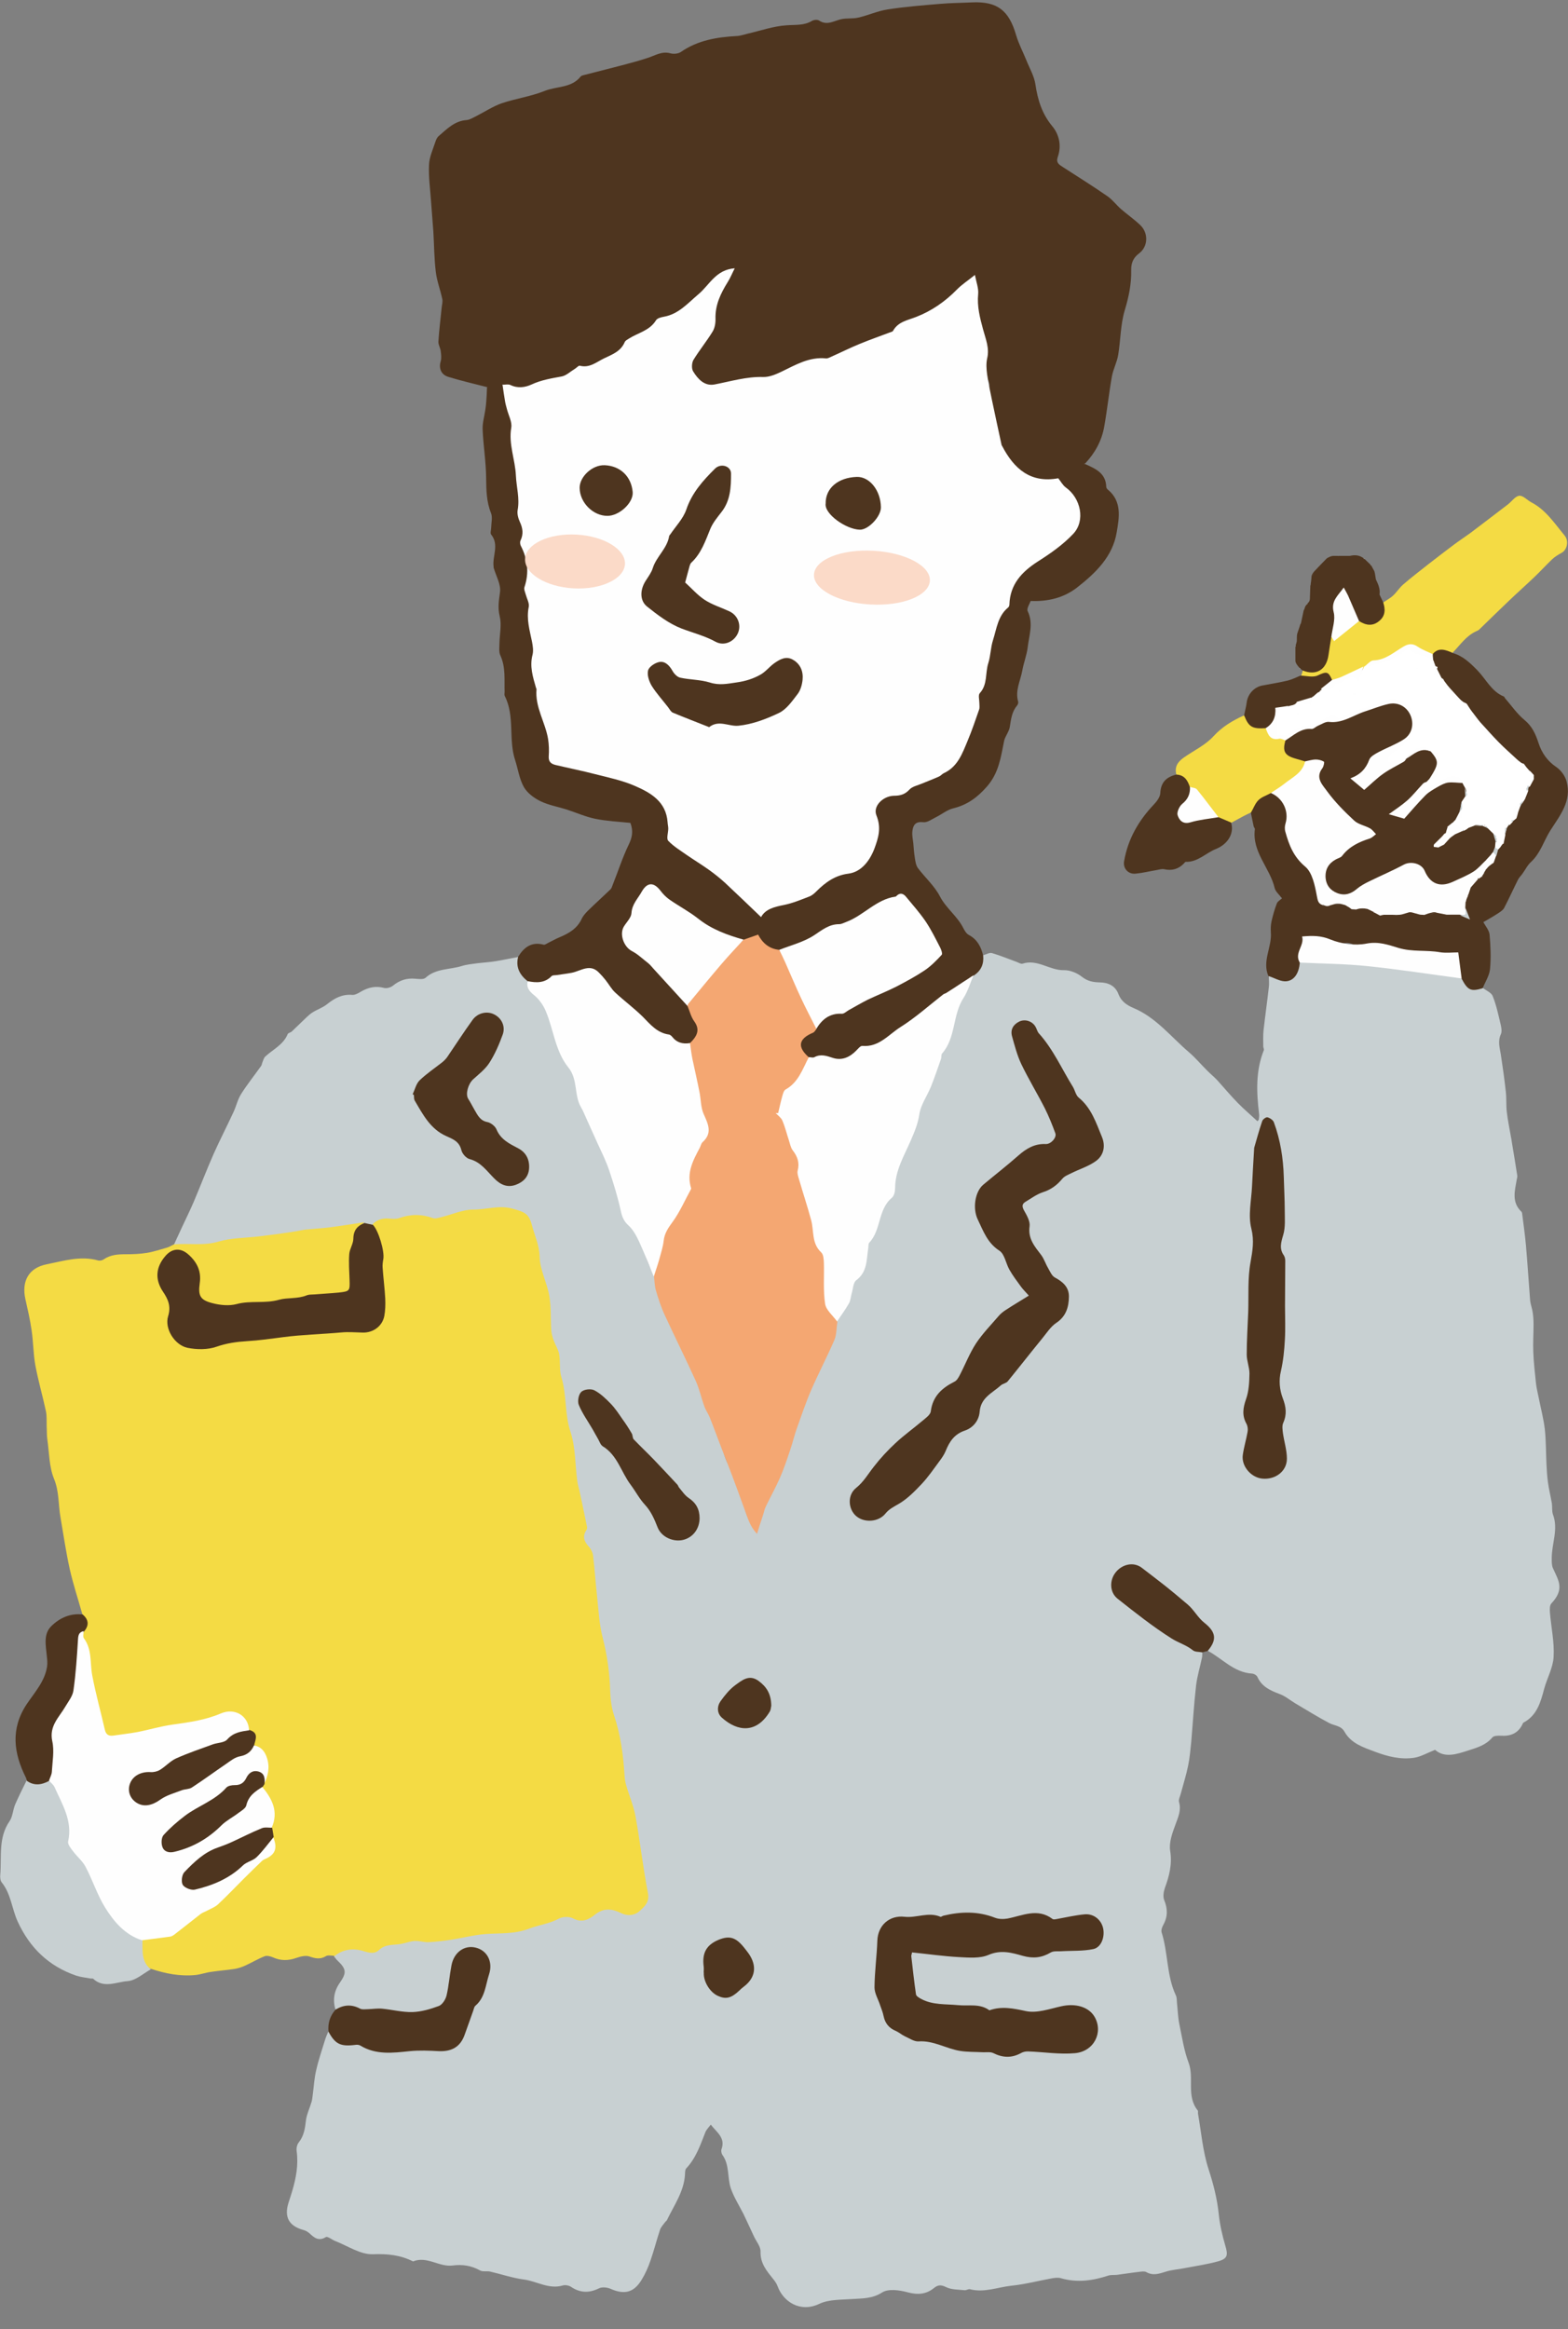 <?xml version="1.0" encoding="UTF-8"?>
<svg xmlns="http://www.w3.org/2000/svg" width="66" height="98" viewBox="0 0 66 98" fill="none">
  <rect x="0" y="0" width="66" height="98" fill="#808080" stroke="none"/>
  <g clip-path="url(#clip0_102_1685)">
    <path d="M53.407 41.073C53.407 41.227 53.43 41.387 53.407 41.541C53.339 42.147 53.253 42.746 53.185 43.352C53.162 43.575 53.173 43.803 53.173 44.026C53.173 44.083 53.213 44.146 53.196 44.191C52.848 45.065 52.888 45.962 52.996 46.864C53.008 46.944 52.996 47.024 52.985 47.104C52.985 47.121 52.962 47.139 52.928 47.178C52.654 46.921 52.362 46.676 52.1 46.407C51.803 46.105 51.528 45.773 51.243 45.459C51.111 45.317 50.963 45.197 50.826 45.06C50.563 44.803 50.329 44.517 50.049 44.277C49.29 43.632 48.661 42.809 47.702 42.41C47.433 42.295 47.194 42.135 47.079 41.833C46.948 41.479 46.651 41.342 46.297 41.336C46.017 41.33 45.783 41.29 45.543 41.102C45.343 40.942 45.04 40.816 44.789 40.822C44.184 40.839 43.67 40.342 43.041 40.548C42.973 40.571 42.87 40.502 42.79 40.473C42.442 40.348 42.105 40.205 41.751 40.102C41.642 40.074 41.499 40.165 41.368 40.199C41.288 40.519 41.162 40.816 40.917 41.05C40.586 41.736 40.209 42.41 40.026 43.146C39.929 43.535 39.889 43.923 39.603 44.254C39.455 44.426 39.478 44.705 39.398 44.928C39.169 45.556 38.764 46.122 38.638 46.779C38.547 47.247 38.427 47.664 38.198 48.087C37.998 48.458 37.804 48.869 37.736 49.292C37.621 49.954 37.313 50.514 37.022 51.102C36.85 51.445 36.776 51.833 36.553 52.17C36.394 52.416 36.416 52.741 36.394 53.033C36.371 53.295 36.296 53.512 36.091 53.695C35.908 53.855 35.777 54.061 35.777 54.318C35.777 54.586 35.685 54.803 35.52 55.003C35.371 55.18 35.257 55.374 35.183 55.591C35.16 55.985 35.063 56.345 34.829 56.676C34.686 56.876 34.6 57.116 34.526 57.362C34.389 57.796 34.109 58.178 34 58.612C33.795 59.452 33.355 60.2 33.138 61.04C33.024 61.491 32.841 61.937 32.618 62.365C32.361 62.873 32.03 63.37 32.001 63.975C31.996 64.112 31.933 64.238 31.802 64.312C31.459 63.97 31.333 63.519 31.276 63.084C31.196 62.525 30.905 62.091 30.654 61.622C30.579 61.48 30.522 61.337 30.477 61.183C30.317 60.594 30.18 59.995 29.843 59.475C29.751 59.332 29.683 59.166 29.643 59.007C29.466 58.31 29.117 57.682 28.866 57.013C28.757 56.728 28.649 56.448 28.472 56.185C28.141 55.694 27.958 55.123 27.718 54.586C27.604 54.335 27.729 54.015 27.581 53.752C27.307 53.29 27.135 52.781 26.998 52.261C26.913 51.93 26.764 51.645 26.467 51.456C26.347 51.376 26.262 51.273 26.25 51.125C26.187 50.228 25.822 49.434 25.422 48.658C25.291 48.401 25.216 48.127 25.131 47.858C24.954 47.304 24.56 46.853 24.417 46.282C24.4 46.208 24.337 46.133 24.343 46.053C24.377 45.585 24.188 45.191 23.937 44.82C23.469 44.129 23.36 43.3 23.063 42.541C22.955 42.255 22.823 41.998 22.561 41.833C22.372 41.713 22.275 41.547 22.252 41.33C22.012 41.01 21.83 40.673 21.807 40.268C21.493 40.325 21.178 40.393 20.859 40.445C20.619 40.485 20.379 40.496 20.139 40.525C19.905 40.559 19.665 40.576 19.442 40.645C18.934 40.805 18.351 40.742 17.912 41.142C17.826 41.221 17.626 41.193 17.483 41.182C17.123 41.147 16.821 41.244 16.541 41.473C16.45 41.547 16.278 41.599 16.17 41.57C15.81 41.473 15.501 41.547 15.193 41.724C15.079 41.793 14.942 41.873 14.822 41.861C14.405 41.827 14.085 41.998 13.771 42.25C13.582 42.404 13.337 42.478 13.131 42.615C12.977 42.718 12.851 42.861 12.714 42.986C12.566 43.123 12.429 43.266 12.28 43.403C12.229 43.449 12.132 43.46 12.109 43.512C11.926 43.963 11.486 44.157 11.161 44.46C11.104 44.517 11.081 44.614 11.047 44.694C11.024 44.745 11.024 44.808 10.989 44.854C10.71 45.248 10.407 45.625 10.15 46.031C10.001 46.265 9.944 46.55 9.824 46.801C9.556 47.384 9.259 47.955 8.996 48.544C8.699 49.217 8.437 49.903 8.151 50.577C7.991 50.948 7.814 51.308 7.643 51.673C7.534 51.913 7.42 52.153 7.311 52.393C7.42 52.501 7.563 52.479 7.7 52.49C8.522 52.53 9.322 52.376 10.127 52.256C10.767 52.164 11.406 52.079 12.057 52.056C12.126 52.056 12.195 52.067 12.263 52.044C13.011 51.753 13.817 51.81 14.588 51.673C14.81 51.633 15.01 51.485 15.244 51.536C15.399 51.553 15.547 51.605 15.707 51.565C16.529 51.376 17.346 51.114 18.209 51.365C18.334 51.399 18.454 51.376 18.574 51.342C19.208 51.159 19.831 50.982 20.505 50.971C20.876 50.971 21.236 50.914 21.613 50.971C21.95 51.028 22.132 51.188 22.264 51.485C22.521 52.062 22.589 52.684 22.703 53.295C22.778 53.701 22.892 54.089 23.006 54.489C23.137 54.963 23.217 55.443 23.115 55.934C23.075 56.139 23.115 56.317 23.235 56.482C23.395 56.705 23.469 56.945 23.417 57.225C23.389 57.385 23.423 57.539 23.463 57.693C23.611 58.293 23.732 58.892 23.732 59.509C23.732 59.692 23.771 59.863 23.857 60.035C24.08 60.474 23.988 60.977 24.125 61.434C24.206 61.697 24.188 61.977 24.217 62.245C24.28 62.805 24.422 63.359 24.537 63.907C24.577 64.09 24.628 64.261 24.56 64.438C24.474 64.661 24.514 64.861 24.657 65.049C24.834 65.272 24.879 65.535 24.897 65.814C24.936 66.54 25.039 67.254 25.154 67.973C25.245 68.579 25.354 69.178 25.462 69.778C25.565 70.355 25.565 70.932 25.588 71.509C25.599 71.737 25.69 71.954 25.753 72.171C26.01 73.011 26.136 73.873 26.204 74.747C26.239 75.221 26.462 75.661 26.564 76.129C26.696 76.717 26.821 77.306 26.873 77.911C26.901 78.288 26.941 78.659 27.067 79.019C27.135 79.213 27.147 79.419 27.17 79.624C27.221 80.178 26.781 80.555 26.244 80.418C26.187 80.407 26.136 80.384 26.084 80.361C25.719 80.19 25.388 80.19 25.039 80.464C24.788 80.658 24.485 80.744 24.143 80.63C23.874 80.538 23.594 80.612 23.314 80.721C22.555 81.024 21.784 81.304 20.95 81.275C20.156 81.246 19.385 81.344 18.643 81.623C18.454 81.698 18.266 81.698 18.077 81.623C17.82 81.526 17.563 81.526 17.312 81.623C17.192 81.669 17.072 81.692 16.946 81.698C16.558 81.703 16.181 81.732 15.861 82C15.719 82.12 15.547 82.069 15.37 82.023C14.999 81.92 14.628 81.926 14.274 82.097C14.171 82.149 14.056 82.183 14.068 82.332C14.114 82.383 14.148 82.44 14.199 82.486C14.576 82.846 14.599 83.005 14.308 83.422C14.062 83.771 13.999 84.148 14.119 84.553C14.502 84.468 14.862 84.49 15.25 84.61C15.536 84.702 15.867 84.548 16.192 84.593C16.518 84.639 16.844 84.668 17.169 84.719C17.62 84.787 18.054 84.719 18.46 84.508C18.728 84.371 18.888 84.159 18.871 83.856C18.854 83.422 19.008 83.028 19.1 82.623C19.197 82.2 19.585 81.96 19.968 82.04C20.356 82.12 20.607 82.457 20.516 82.891C20.419 83.377 20.35 83.885 19.996 84.279C19.893 84.393 19.825 84.536 19.819 84.679C19.802 85.113 19.545 85.444 19.368 85.804C19.242 86.061 19.02 86.187 18.734 86.204C18.517 86.215 18.3 86.238 18.089 86.221C17.392 86.17 16.706 86.364 16.015 86.278C15.935 86.267 15.85 86.29 15.776 86.261C15.341 86.095 14.913 85.941 14.439 85.97C14.279 85.981 14.165 85.821 14.056 85.707C13.982 85.627 13.948 85.501 13.817 85.484C13.771 85.599 13.72 85.707 13.685 85.821C13.554 86.25 13.405 86.678 13.308 87.112C13.228 87.443 13.211 87.792 13.165 88.134C13.148 88.243 13.143 88.357 13.108 88.46C13.034 88.711 12.914 88.951 12.88 89.202C12.84 89.545 12.8 89.865 12.572 90.15C12.503 90.236 12.469 90.39 12.486 90.504C12.566 91.087 12.463 91.647 12.297 92.201C12.252 92.361 12.195 92.521 12.143 92.686C11.955 93.286 12.16 93.663 12.766 93.829C12.851 93.851 12.937 93.897 13.006 93.954C13.211 94.137 13.394 94.325 13.714 94.131C13.788 94.085 13.971 94.24 14.102 94.291C14.633 94.497 15.176 94.874 15.707 94.851C16.318 94.828 16.855 94.885 17.386 95.153C17.974 94.914 18.483 95.399 19.054 95.325C19.448 95.273 19.836 95.325 20.202 95.531C20.316 95.599 20.493 95.548 20.636 95.582C21.104 95.69 21.567 95.85 22.041 95.913C22.595 95.982 23.098 96.341 23.692 96.164C23.794 96.136 23.948 96.164 24.034 96.222C24.422 96.484 24.799 96.49 25.216 96.284C25.342 96.222 25.553 96.244 25.69 96.302C26.267 96.558 26.667 96.478 26.998 95.942C27.158 95.685 27.284 95.399 27.381 95.114C27.529 94.691 27.638 94.251 27.781 93.823C27.821 93.703 27.924 93.6 28.003 93.492C28.021 93.463 28.061 93.446 28.072 93.417C28.369 92.795 28.786 92.224 28.832 91.504C28.837 91.413 28.832 91.298 28.883 91.241C29.294 90.807 29.477 90.259 29.688 89.722C29.728 89.614 29.825 89.522 29.917 89.397C30.174 89.728 30.545 89.951 30.368 90.436C30.345 90.499 30.368 90.607 30.402 90.664C30.716 91.087 30.608 91.624 30.762 92.081C30.893 92.458 31.116 92.806 31.299 93.166C31.345 93.257 31.379 93.349 31.425 93.434C31.527 93.657 31.63 93.874 31.733 94.097C31.83 94.308 32.019 94.525 32.013 94.737C31.996 95.239 32.281 95.565 32.555 95.907C32.63 95.999 32.698 96.102 32.738 96.216C32.967 96.833 33.669 97.324 34.48 96.941C34.886 96.747 35.405 96.77 35.874 96.736C36.313 96.707 36.719 96.724 37.136 96.456C37.393 96.296 37.856 96.359 38.193 96.45C38.615 96.564 38.975 96.547 39.312 96.273C39.483 96.136 39.609 96.13 39.82 96.233C40.043 96.347 40.334 96.336 40.597 96.364C40.671 96.376 40.757 96.307 40.825 96.324C41.425 96.478 41.99 96.239 42.567 96.176C43.139 96.119 43.698 95.97 44.264 95.867C44.395 95.845 44.544 95.822 44.663 95.862C45.337 96.056 45.989 95.965 46.64 95.753C46.754 95.713 46.885 95.73 47.011 95.719C47.319 95.679 47.633 95.628 47.942 95.593C48.039 95.582 48.164 95.559 48.244 95.599C48.53 95.765 48.781 95.673 49.061 95.588C49.324 95.502 49.609 95.49 49.878 95.433C50.352 95.342 50.837 95.273 51.3 95.142C51.683 95.028 51.688 94.874 51.574 94.485C51.449 94.057 51.346 93.612 51.3 93.166C51.231 92.509 51.072 91.887 50.866 91.258C50.626 90.516 50.563 89.711 50.426 88.934C50.42 88.888 50.438 88.831 50.415 88.802C49.924 88.197 50.272 87.426 50.032 86.798C49.832 86.267 49.758 85.724 49.644 85.187C49.581 84.89 49.575 84.582 49.541 84.279C49.529 84.165 49.541 84.045 49.489 83.948C49.101 83.114 49.17 82.172 48.895 81.309C48.867 81.218 48.913 81.087 48.964 80.995C49.158 80.647 49.153 80.316 49.004 79.95C48.947 79.813 48.975 79.607 49.027 79.453C49.215 78.939 49.347 78.448 49.255 77.877C49.198 77.528 49.347 77.123 49.478 76.769C49.592 76.455 49.729 76.169 49.627 75.821C49.598 75.724 49.672 75.592 49.701 75.472C49.804 75.084 49.929 74.696 50.009 74.302C50.078 73.97 50.106 73.633 50.141 73.296C50.209 72.502 50.255 71.709 50.346 70.915C50.392 70.526 50.512 70.144 50.592 69.755C50.609 69.681 50.603 69.601 50.609 69.521C50.346 69.413 50.101 69.287 49.889 69.081C49.724 68.916 49.461 68.973 49.255 68.847C48.49 68.39 47.833 67.785 47.136 67.242C46.8 66.98 46.771 66.517 47.017 66.203C47.273 65.877 47.696 65.814 48.056 66.037C48.804 66.505 49.489 67.042 50.101 67.676C50.375 67.962 50.557 68.316 50.889 68.556C51.083 68.699 51.054 68.961 50.952 69.19C50.912 69.281 50.803 69.338 50.832 69.458C51.449 69.784 51.928 70.366 52.688 70.418C52.773 70.418 52.894 70.486 52.928 70.561C53.111 70.972 53.47 71.132 53.864 71.28C54.099 71.366 54.298 71.537 54.516 71.669C54.989 71.948 55.458 72.24 55.943 72.497C56.166 72.617 56.452 72.605 56.594 72.868C56.874 73.365 57.394 73.525 57.874 73.707C58.405 73.907 58.965 74.05 59.536 73.959C59.81 73.913 60.073 73.759 60.404 73.628C60.809 73.982 61.306 73.816 61.832 73.645C62.209 73.525 62.557 73.416 62.82 73.102C62.877 73.034 63.048 73.028 63.168 73.034C63.585 73.062 63.905 72.931 64.088 72.542C64.099 72.52 64.105 72.497 64.122 72.485C64.693 72.183 64.847 71.629 64.996 71.063C65.121 70.606 65.373 70.166 65.395 69.71C65.43 69.099 65.293 68.482 65.241 67.865C65.23 67.734 65.224 67.551 65.298 67.471C65.864 66.865 65.607 66.517 65.367 65.986C65.31 65.86 65.316 65.7 65.316 65.558C65.316 64.946 65.601 64.347 65.367 63.724C65.316 63.581 65.344 63.41 65.321 63.256C65.27 62.959 65.196 62.667 65.156 62.371C65.121 62.114 65.104 61.851 65.093 61.594C65.07 61.108 65.076 60.623 65.024 60.137C64.973 59.703 64.859 59.275 64.773 58.841C64.733 58.63 64.676 58.424 64.653 58.213C64.607 57.773 64.556 57.333 64.539 56.888C64.522 56.505 64.55 56.122 64.55 55.734C64.55 55.557 64.539 55.374 64.51 55.197C64.487 55.043 64.425 54.889 64.407 54.734C64.345 53.958 64.299 53.181 64.23 52.404C64.19 51.959 64.128 51.513 64.07 51.068C64.07 51.034 64.053 50.994 64.031 50.977C63.619 50.577 63.762 50.103 63.842 49.634C63.853 49.577 63.871 49.52 63.865 49.469C63.791 49 63.716 48.526 63.636 48.058C63.625 47.978 63.614 47.904 63.596 47.824C63.539 47.481 63.465 47.144 63.425 46.796C63.391 46.516 63.414 46.236 63.385 45.956C63.328 45.431 63.254 44.905 63.174 44.38C63.128 44.089 63.037 43.815 63.174 43.517C63.225 43.409 63.197 43.243 63.168 43.118C63.071 42.712 62.985 42.295 62.831 41.913C62.774 41.764 62.551 41.678 62.408 41.564C61.992 41.621 61.729 41.37 61.478 41.09C60.518 40.97 59.564 40.805 58.611 40.679C58.005 40.599 57.388 40.553 56.789 40.468C56.217 40.388 55.658 40.393 55.092 40.376C54.989 40.376 54.887 40.376 54.79 40.41C54.664 40.456 54.647 40.576 54.607 40.679C54.418 41.176 54.116 41.307 53.624 41.107C53.55 41.079 53.482 41.039 53.396 41.056L53.407 41.073Z" fill="#C8D0D2"></path>
    <path d="M14.061 82.32C14.432 82.012 14.878 81.96 15.3 82.097C15.557 82.177 15.769 82.223 15.951 82.052C16.226 81.789 16.562 81.852 16.877 81.795C17.071 81.76 17.265 81.68 17.459 81.669C17.653 81.658 17.853 81.732 18.047 81.72C18.373 81.703 18.704 81.663 19.024 81.612C19.498 81.538 19.966 81.412 20.446 81.378C21.057 81.332 21.663 81.389 22.274 81.149C22.679 80.995 23.125 80.944 23.53 80.727C23.69 80.641 23.97 80.635 24.124 80.721C24.495 80.921 24.798 80.761 25.044 80.561C25.421 80.264 25.758 80.31 26.146 80.498C26.415 80.629 26.712 80.607 26.94 80.395C27.151 80.201 27.346 80.024 27.271 79.647C27.066 78.585 26.946 77.505 26.752 76.437C26.672 75.986 26.483 75.558 26.357 75.118C26.317 74.987 26.3 74.855 26.289 74.718C26.238 73.85 26.123 72.999 25.843 72.165C25.735 71.84 25.695 71.486 25.683 71.143C25.661 70.383 25.558 69.647 25.369 68.91C25.221 68.339 25.192 67.739 25.13 67.145C25.067 66.585 25.032 66.02 24.964 65.46C24.947 65.323 24.872 65.169 24.775 65.066C24.57 64.843 24.513 64.626 24.69 64.369C24.712 64.335 24.718 64.278 24.707 64.238C24.61 63.753 24.507 63.273 24.404 62.787C24.37 62.622 24.313 62.462 24.296 62.296C24.204 61.611 24.227 60.897 24.016 60.257C23.759 59.492 23.862 58.698 23.627 57.938C23.536 57.642 23.593 57.299 23.536 56.979C23.502 56.785 23.382 56.608 23.313 56.419C23.262 56.282 23.216 56.134 23.205 55.991C23.171 55.5 23.205 55.003 23.119 54.517C23.022 53.963 22.725 53.426 22.714 52.878C22.702 52.387 22.502 51.987 22.388 51.547C22.257 51.045 22.057 50.993 21.571 50.856C20.994 50.697 20.463 50.902 19.915 50.896C19.464 50.896 19.018 51.108 18.567 51.216C18.453 51.245 18.316 51.291 18.213 51.251C17.739 51.079 17.271 51.085 16.797 51.256C16.665 51.302 16.505 51.285 16.357 51.273C16.094 51.256 15.866 51.319 15.683 51.513C15.866 51.844 15.911 52.221 16.009 52.581C16.111 52.964 16.009 53.369 16.054 53.764C16.077 53.963 16.066 54.169 16.106 54.369C16.151 54.569 16.163 54.774 16.146 54.98C16.1 55.7 15.711 55.991 14.992 55.934C14.535 55.894 14.061 55.871 13.604 55.985C13.336 56.054 13.073 56.082 12.793 56.042C12.542 56.008 12.296 56.025 12.056 56.134C11.965 56.179 11.856 56.225 11.759 56.202C11.074 56.042 10.423 56.385 9.749 56.362C9.532 56.356 9.332 56.448 9.132 56.539C8.39 56.888 7.63 56.693 7.27 56.077C7.133 55.842 7.053 55.585 7.139 55.323C7.27 54.929 7.127 54.62 6.922 54.3C6.602 53.809 6.636 53.329 6.99 52.913C7.242 52.615 7.561 52.581 7.858 52.838C8.161 53.101 8.39 53.421 8.321 53.843C8.207 54.54 8.487 54.797 9.189 54.963C9.332 54.997 9.486 55.003 9.629 54.974C10.097 54.889 10.611 54.957 11.04 54.843C11.656 54.677 12.302 54.843 12.907 54.563C13.324 54.375 13.827 54.529 14.289 54.443C14.689 54.369 14.752 54.329 14.758 53.923C14.758 53.541 14.758 53.147 14.792 52.77C14.826 52.29 14.918 51.776 15.335 51.428C14.843 51.502 14.352 51.582 13.861 51.645C13.536 51.685 13.21 51.702 12.884 51.736C12.753 51.747 12.616 51.782 12.485 51.804C12.296 51.833 12.108 51.867 11.919 51.89C11.582 51.936 11.251 51.982 10.914 52.022C10.337 52.09 9.737 52.084 9.189 52.244C8.555 52.433 7.933 52.296 7.31 52.364C7.219 52.41 7.127 52.467 7.03 52.496C6.745 52.575 6.465 52.673 6.174 52.718C5.888 52.764 5.591 52.775 5.3 52.775C4.963 52.775 4.649 52.793 4.363 52.992C4.306 53.032 4.203 53.055 4.14 53.038C3.392 52.827 2.678 53.055 1.964 53.198C1.205 53.347 0.902 53.912 1.068 54.66C1.165 55.094 1.268 55.534 1.33 55.974C1.405 56.465 1.399 56.973 1.49 57.459C1.61 58.098 1.793 58.732 1.93 59.366C1.976 59.572 1.959 59.789 1.964 59.995C1.976 60.189 1.964 60.383 1.993 60.571C2.073 61.125 2.067 61.719 2.273 62.222C2.496 62.764 2.45 63.307 2.547 63.85C2.673 64.575 2.775 65.3 2.935 66.02C3.078 66.654 3.284 67.276 3.461 67.905C3.581 68.167 3.592 68.43 3.455 68.687C3.438 68.778 3.415 68.887 3.466 68.956C3.878 69.521 3.706 70.218 3.889 70.84C4.072 71.469 4.232 72.114 4.352 72.759C4.403 73.045 4.569 73.085 4.86 73.056C5.957 72.959 7.007 72.565 8.11 72.537C8.504 72.525 8.841 72.291 9.218 72.205C9.326 72.183 9.435 72.137 9.549 72.137C10.149 72.114 10.337 72.263 10.446 72.748C10.68 72.913 10.64 73.182 10.691 73.416C11.291 73.856 11.371 74.21 11.045 74.993C11.011 75.055 11 75.124 11.023 75.192C11.377 75.706 11.639 76.243 11.394 76.894C11.417 77.031 11.439 77.168 11.457 77.3C11.554 77.814 11.479 77.774 11.097 78.168C10.68 78.591 10.177 78.91 9.789 79.35C9.572 79.596 9.298 79.79 9.104 80.064C9.058 80.127 8.984 80.173 8.909 80.207C8.327 80.435 7.87 80.835 7.396 81.218C7.087 81.469 6.665 81.412 6.299 81.515C6.185 81.549 6.048 81.515 5.957 81.623C5.802 82.212 5.951 82.697 6.351 82.84C6.962 83.045 7.584 83.165 8.224 83.103C8.447 83.08 8.658 83 8.881 82.971C9.212 82.92 9.543 82.897 9.875 82.846C10.023 82.823 10.177 82.771 10.314 82.709C10.594 82.583 10.857 82.423 11.137 82.314C11.234 82.274 11.382 82.314 11.491 82.36C11.816 82.509 12.136 82.503 12.473 82.383C12.645 82.326 12.856 82.269 13.016 82.32C13.267 82.406 13.478 82.457 13.718 82.309C13.798 82.257 13.941 82.291 14.055 82.291L14.061 82.32Z" fill="#F4DB44"></path>
    <path d="M45.678 19.501C46.09 19.061 46.375 18.547 46.478 17.953C46.604 17.251 46.678 16.537 46.803 15.835C46.861 15.526 47.015 15.241 47.066 14.938C47.169 14.315 47.163 13.659 47.34 13.065C47.512 12.499 47.626 11.951 47.614 11.368C47.609 11.094 47.683 10.86 47.94 10.666C48.323 10.386 48.346 9.826 48.014 9.489C47.757 9.238 47.455 9.032 47.186 8.798C46.992 8.627 46.832 8.41 46.621 8.261C46.004 7.833 45.364 7.433 44.736 7.028C44.576 6.925 44.439 6.845 44.525 6.599C44.69 6.131 44.582 5.657 44.291 5.309C43.856 4.783 43.679 4.201 43.582 3.549C43.531 3.201 43.337 2.876 43.205 2.544C43.062 2.19 42.88 1.847 42.771 1.482C42.469 0.437 41.983 0.054 40.915 0.1C40.464 0.123 40.018 0.123 39.567 0.163C38.831 0.225 38.094 0.283 37.363 0.397C36.946 0.46 36.552 0.642 36.135 0.739C35.901 0.797 35.644 0.757 35.409 0.808C35.101 0.877 34.81 1.088 34.478 0.865C34.41 0.819 34.261 0.831 34.181 0.877C33.844 1.082 33.485 1.036 33.108 1.065C32.554 1.099 32.011 1.293 31.463 1.419C31.314 1.453 31.16 1.511 31.012 1.516C30.178 1.562 29.372 1.693 28.664 2.184C28.55 2.264 28.35 2.282 28.213 2.242C27.853 2.144 27.573 2.339 27.265 2.436C26.905 2.556 26.534 2.653 26.169 2.75C25.643 2.887 25.118 3.018 24.592 3.155C24.541 3.167 24.466 3.184 24.438 3.224C24.05 3.709 23.433 3.624 22.93 3.824C22.353 4.058 21.719 4.143 21.125 4.343C20.748 4.475 20.406 4.703 20.046 4.886C19.915 4.949 19.777 5.04 19.64 5.052C19.132 5.086 18.807 5.434 18.458 5.731C18.395 5.788 18.355 5.88 18.327 5.965C18.224 6.285 18.07 6.611 18.058 6.936C18.035 7.45 18.11 7.97 18.144 8.484C18.173 8.907 18.213 9.329 18.241 9.752C18.275 10.317 18.275 10.883 18.344 11.443C18.39 11.831 18.538 12.202 18.618 12.591C18.641 12.705 18.601 12.83 18.59 12.95C18.544 13.424 18.481 13.904 18.453 14.378C18.447 14.504 18.532 14.635 18.55 14.767C18.567 14.909 18.59 15.063 18.55 15.2C18.464 15.486 18.555 15.76 18.869 15.857C19.406 16.023 19.96 16.149 20.509 16.291C20.737 16.131 20.983 16.109 21.24 16.229C21.839 16.4 22.405 16.308 22.947 16.012C23.039 15.96 23.147 15.966 23.25 15.96C23.364 15.96 23.49 15.977 23.587 15.92C24.135 15.6 24.775 15.48 25.335 15.195C25.466 15.126 25.603 15.069 25.74 15.006C25.917 14.926 26.106 14.841 26.203 14.669C26.363 14.395 26.602 14.235 26.871 14.11C27.162 13.973 27.442 13.835 27.648 13.573C27.722 13.47 27.848 13.413 27.973 13.396C28.561 13.299 28.967 12.899 29.372 12.522C29.669 12.248 29.995 11.991 30.224 11.642C30.332 11.482 30.52 11.448 30.709 11.425C30.777 11.562 30.68 11.648 30.618 11.728C30.366 12.059 30.241 12.453 30.104 12.842C30.047 12.996 30.041 13.156 30.064 13.316C30.104 13.613 30.001 13.847 29.789 14.053C29.458 14.367 29.338 14.812 29.093 15.178C28.978 15.349 29.058 15.555 29.173 15.72C29.498 16.194 30.047 16.383 30.583 16.149C30.943 15.994 31.297 15.954 31.68 15.954C32.2 15.954 32.674 15.794 33.148 15.583C33.639 15.361 34.113 15.098 34.696 15.126C35.107 15.149 35.489 14.938 35.849 14.749C36.34 14.492 36.849 14.287 37.363 14.075C37.448 14.041 37.562 14.047 37.614 13.978C38.031 13.413 38.751 13.424 39.282 13.065C39.619 12.836 39.956 12.596 40.253 12.316C40.464 12.111 40.698 11.934 40.949 11.774C41.081 11.911 41.126 12.071 41.109 12.225C41.041 12.91 41.206 13.55 41.418 14.184C41.515 14.481 41.555 14.784 41.469 15.092C41.395 15.378 41.412 15.652 41.555 15.92C41.612 16.017 41.658 16.137 41.646 16.246C41.583 16.942 41.823 17.588 41.96 18.25C42.126 19.033 42.583 19.615 43.24 20.032C43.639 20.284 44.108 20.255 44.565 20.141C44.755 19.699 45.102 19.49 45.604 19.513C45.638 19.513 45.673 19.501 45.701 19.49L45.678 19.501Z" fill="#4E351F"></path>
    <path d="M21.149 16.166C20.886 15.995 20.669 16.046 20.498 16.309C20.492 16.497 20.486 16.686 20.469 16.874C20.463 17 20.446 17.12 20.429 17.24C20.389 17.52 20.303 17.794 20.315 18.073C20.343 18.759 20.458 19.439 20.463 20.124C20.469 20.627 20.475 21.112 20.669 21.592C20.738 21.769 20.68 21.991 20.675 22.197C20.675 22.3 20.623 22.437 20.675 22.494C21.023 22.928 20.715 23.402 20.777 23.848C20.777 23.859 20.777 23.87 20.777 23.882C20.875 24.23 21.092 24.59 21.046 24.916C21 25.264 20.943 25.573 21.034 25.932C21.12 26.281 21.034 26.675 21.023 27.046C21.023 27.229 20.989 27.429 21.063 27.583C21.291 28.08 21.223 28.599 21.24 29.113C21.24 29.171 21.223 29.239 21.246 29.285C21.68 30.136 21.394 31.101 21.68 31.975C21.805 32.358 21.857 32.774 22.051 33.117C22.194 33.368 22.479 33.58 22.748 33.711C23.09 33.877 23.479 33.945 23.844 34.059C24.25 34.191 24.644 34.368 25.061 34.454C25.546 34.551 26.049 34.574 26.534 34.625C26.66 34.962 26.614 35.225 26.472 35.522C26.203 36.076 26.015 36.669 25.786 37.241C25.763 37.303 25.741 37.378 25.695 37.423C25.387 37.72 25.067 38.006 24.764 38.303C24.661 38.406 24.553 38.52 24.49 38.651C24.301 39.068 23.947 39.274 23.547 39.44C23.382 39.508 23.228 39.599 23.062 39.679C23.005 39.708 22.931 39.765 22.879 39.748C22.377 39.617 22.057 39.856 21.811 40.256C21.697 40.69 21.874 41.016 22.2 41.279C22.388 41.501 22.645 41.484 22.845 41.381C23.21 41.193 23.593 41.136 23.982 41.067C24.147 41.039 24.313 40.982 24.473 40.93C24.832 40.804 25.175 40.947 25.364 41.267C25.723 41.884 26.238 42.358 26.814 42.764C27.049 42.929 27.214 43.163 27.442 43.34C27.791 43.603 28.231 43.677 28.568 43.963C28.682 44.06 28.876 44.02 29.036 43.986C29.504 43.7 29.584 43.306 29.247 42.901C29.122 42.746 29.053 42.575 29.019 42.387C28.996 42.312 28.968 42.232 28.905 42.181C28.396 41.741 28.059 41.153 27.557 40.708C27.237 40.428 26.968 40.102 26.569 39.891C26.186 39.691 26.146 39.28 26.403 38.931C26.563 38.714 26.666 38.486 26.717 38.223C26.78 37.909 26.997 37.681 27.203 37.463C27.351 37.309 27.523 37.309 27.665 37.498C27.968 37.898 28.379 38.16 28.819 38.383C28.962 38.457 29.087 38.549 29.213 38.651C29.813 39.165 30.521 39.457 31.281 39.639C31.663 39.485 31.983 39.554 32.252 39.885C32.377 40.039 32.588 40.062 32.788 40.056C33.011 40.056 33.217 39.993 33.405 39.879C33.599 39.759 33.805 39.662 34.028 39.605C34.108 39.588 34.193 39.571 34.245 39.508C34.582 39.12 35.039 39.028 35.513 38.931C35.901 38.851 36.255 38.663 36.541 38.354C36.723 38.16 36.958 38.04 37.226 38C37.374 37.977 37.512 37.926 37.643 37.863C37.946 37.715 38.1 37.749 38.277 38.017C38.66 38.6 39.014 39.2 39.396 39.782C39.608 40.108 39.573 40.091 39.305 40.359C38.797 40.862 38.163 41.17 37.569 41.536C37.237 41.736 36.855 41.884 36.478 41.998C36.444 42.01 36.409 42.004 36.381 42.021C35.827 42.301 35.307 42.655 34.69 42.803C34.49 42.849 34.422 43.1 34.296 43.26C34.245 43.306 34.188 43.34 34.13 43.369C33.502 43.677 33.457 44.134 34.011 44.58C34.45 44.58 34.89 44.568 35.33 44.665C35.575 44.722 35.844 44.563 36.032 44.374C36.215 44.191 36.426 44.111 36.666 44.089C36.826 44.071 36.975 44.026 37.112 43.929C37.717 43.512 38.283 43.043 38.894 42.632C39.311 42.352 39.682 41.992 40.156 41.798C40.516 41.65 40.676 41.267 40.984 41.05C41.292 40.85 41.418 40.57 41.384 40.211C41.298 39.845 41.138 39.531 40.784 39.342C40.681 39.291 40.607 39.165 40.55 39.057C40.299 38.549 39.825 38.223 39.562 37.715C39.334 37.275 38.939 36.927 38.637 36.527C38.551 36.407 38.528 36.236 38.505 36.081C38.471 35.881 38.46 35.681 38.443 35.482C38.425 35.316 38.385 35.145 38.403 34.985C38.431 34.728 38.523 34.556 38.859 34.596C39.031 34.619 39.231 34.465 39.408 34.379C39.648 34.259 39.865 34.077 40.116 34.014C40.704 33.871 41.133 33.563 41.538 33.1C42.041 32.529 42.126 31.866 42.263 31.187C42.303 30.981 42.469 30.798 42.503 30.593C42.555 30.267 42.589 29.947 42.812 29.685C42.846 29.645 42.869 29.57 42.857 29.525C42.72 29.062 42.949 28.657 43.029 28.223C43.086 27.891 43.217 27.571 43.257 27.24C43.314 26.738 43.508 26.235 43.257 25.715C43.206 25.607 43.337 25.413 43.383 25.287C44.131 25.315 44.782 25.15 45.336 24.721C46.119 24.11 46.838 23.414 47.004 22.397C47.107 21.792 47.238 21.095 46.627 20.598C46.593 20.569 46.564 20.524 46.564 20.484C46.547 19.901 46.101 19.718 45.673 19.524C45.599 19.501 45.519 19.484 45.445 19.461C44.862 19.284 44.554 19.507 44.542 20.13C44.468 20.352 44.634 20.466 44.765 20.581C45.587 21.3 45.536 22.231 44.628 22.877C44.228 23.162 43.794 23.396 43.4 23.676C42.846 24.076 42.446 24.607 42.349 25.315C42.338 25.384 42.349 25.453 42.303 25.51C41.641 26.395 41.51 27.44 41.395 28.497C41.395 28.531 41.401 28.571 41.384 28.599C40.984 29.216 41.121 29.97 40.87 30.621C40.533 31.489 40.127 32.306 39.248 32.763C39.157 32.809 39.059 32.837 38.957 32.843C38.854 32.854 38.745 32.854 38.654 32.906C38.191 33.151 37.734 33.391 37.209 33.523C36.786 33.631 36.632 34.179 36.832 34.614C36.963 34.893 36.952 35.133 36.792 35.385C36.741 35.47 36.695 35.567 36.684 35.67C36.615 36.264 36.204 36.538 35.69 36.652C35.141 36.772 34.702 37.041 34.307 37.412C34.228 37.492 34.153 37.595 34.039 37.618C33.639 37.698 33.262 37.84 32.885 37.995C32.571 38.12 32.24 38.194 32 38.446C31.698 38.229 31.532 37.955 31.326 37.715C31.223 37.595 31.138 37.446 31.001 37.366C30.401 37.024 29.927 36.527 29.379 36.127C29.07 35.898 28.671 35.819 28.396 35.522C28.259 35.373 28.185 35.247 28.214 35.042C28.276 34.516 28.111 34.037 27.797 33.637C27.528 33.294 27.1 33.1 26.706 32.98C26.066 32.786 25.438 32.523 24.775 32.42C24.37 32.358 23.97 32.3 23.576 32.175C23.296 32.083 23.165 31.935 23.171 31.632C23.182 30.987 23.033 30.376 22.725 29.805C22.685 29.73 22.662 29.656 22.674 29.576C22.748 29.131 22.582 28.719 22.497 28.302C22.474 28.2 22.434 28.103 22.457 28C22.594 27.486 22.508 26.989 22.377 26.486C22.308 26.224 22.279 25.949 22.342 25.675C22.342 25.652 22.354 25.63 22.342 25.607C22.114 24.916 22.399 24.179 22.194 23.505C22.005 22.888 22.142 22.237 21.903 21.637C21.88 21.575 21.874 21.5 21.885 21.432C22.017 20.558 21.777 19.718 21.628 18.873C21.606 18.736 21.583 18.599 21.611 18.468C21.663 18.228 21.646 17.994 21.6 17.754C21.52 17.337 21.32 16.943 21.349 16.497C21.354 16.377 21.263 16.263 21.137 16.206L21.149 16.166Z" fill="#4E351F"></path>
    <path d="M53.408 41.073C53.636 41.147 53.859 41.284 54.087 41.29C54.447 41.296 54.676 40.976 54.71 40.508C54.738 40.308 54.744 40.102 54.813 39.908C54.955 39.497 55.304 39.314 55.698 39.508C55.995 39.657 56.292 39.731 56.617 39.679C56.732 39.662 56.846 39.685 56.949 39.736C57.2 39.851 57.446 39.839 57.714 39.788C58.12 39.708 58.496 39.874 58.873 39.993C59.13 40.074 59.376 40.136 59.639 40.079C59.764 40.051 59.89 40.056 60.01 40.102C60.25 40.199 60.501 40.171 60.752 40.148C61.226 40.102 61.306 40.176 61.324 40.65C61.329 40.85 61.341 41.039 61.518 41.17C61.78 41.673 61.912 41.73 62.409 41.581C62.517 41.313 62.688 41.056 62.717 40.782C62.763 40.302 62.74 39.811 62.7 39.331C62.683 39.148 62.534 38.977 62.437 38.8C62.626 38.691 62.831 38.577 63.031 38.446C63.134 38.377 63.254 38.309 63.311 38.206C63.517 37.812 63.699 37.406 63.899 37.007C63.945 36.921 64.019 36.852 64.076 36.772C64.202 36.601 64.293 36.401 64.448 36.264C64.842 35.898 64.979 35.385 65.253 34.95C65.658 34.311 66.172 33.705 65.938 32.871C65.876 32.643 65.698 32.403 65.504 32.272C65.127 32.02 64.893 31.672 64.762 31.272C64.636 30.884 64.488 30.553 64.156 30.284C63.854 30.033 63.62 29.69 63.357 29.388C63.334 29.365 63.322 29.313 63.3 29.308C62.78 29.096 62.551 28.582 62.192 28.211C61.877 27.891 61.575 27.594 61.135 27.474C60.861 27.172 60.575 27.166 60.278 27.474C60.233 27.588 60.238 27.709 60.255 27.823C60.255 27.857 60.267 27.886 60.278 27.914C60.301 27.971 60.318 28.034 60.347 28.091C60.358 28.12 60.376 28.142 60.398 28.171C60.541 28.28 60.581 28.439 60.627 28.599C60.644 28.645 60.672 28.679 60.707 28.714C61.021 28.948 61.221 29.291 61.501 29.565C61.523 29.582 61.552 29.599 61.575 29.616C61.603 29.633 61.626 29.65 61.655 29.662C61.678 29.679 61.706 29.696 61.729 29.713C61.855 29.805 61.895 29.953 61.969 30.079C62.032 30.187 62.077 30.313 62.192 30.376C62.597 30.604 62.809 31.004 63.054 31.364C63.305 31.724 63.66 31.935 64.019 32.152C64.071 32.203 64.116 32.255 64.168 32.306C64.208 32.346 64.242 32.38 64.282 32.415C64.299 32.432 64.316 32.455 64.333 32.472C64.35 32.489 64.362 32.512 64.379 32.529C64.402 32.557 64.425 32.58 64.448 32.609C64.459 32.626 64.471 32.643 64.482 32.666C64.493 32.7 64.493 32.729 64.482 32.763C64.471 32.797 64.453 32.831 64.43 32.866C64.391 32.929 64.345 32.986 64.311 33.054C64.282 33.134 64.271 33.22 64.236 33.3C64.202 33.38 64.174 33.454 64.145 33.534C64.133 33.563 64.122 33.585 64.111 33.614C64.099 33.637 64.088 33.665 64.076 33.694C64.036 33.791 63.962 33.859 63.905 33.945C63.877 34.002 63.871 34.059 63.865 34.122C63.865 34.225 63.842 34.322 63.768 34.402C63.745 34.419 63.728 34.442 63.711 34.465C63.671 34.505 63.637 34.545 63.591 34.579C63.557 34.608 63.528 34.636 63.499 34.665C63.471 34.693 63.442 34.728 63.42 34.768C63.408 34.796 63.397 34.819 63.385 34.848C63.351 34.956 63.317 35.065 63.277 35.173C63.248 35.264 63.254 35.367 63.214 35.459C63.191 35.51 63.163 35.556 63.134 35.596C63.105 35.624 63.077 35.659 63.048 35.687C63.031 35.71 63.014 35.733 63.003 35.756C62.974 35.853 62.968 35.956 62.94 36.047C62.917 36.121 62.911 36.196 62.877 36.264C62.849 36.298 62.814 36.321 62.774 36.344C62.74 36.361 62.706 36.384 62.683 36.413C62.66 36.441 62.637 36.464 62.609 36.487C62.58 36.504 62.557 36.532 62.534 36.561C62.517 36.59 62.5 36.618 62.483 36.652C62.471 36.669 62.46 36.692 62.454 36.715C62.437 36.744 62.426 36.772 62.409 36.801C62.397 36.818 62.38 36.835 62.369 36.852C62.352 36.864 62.329 36.875 62.306 36.886C62.272 36.898 62.237 36.915 62.203 36.932C62.169 36.955 62.135 36.984 62.106 37.012C62.015 37.104 61.917 37.195 61.895 37.326C61.877 37.406 61.855 37.486 61.815 37.56C61.803 37.583 61.792 37.612 61.78 37.635C61.758 37.686 61.735 37.732 61.712 37.783C61.7 37.812 61.695 37.835 61.689 37.863C61.678 37.932 61.655 38 61.638 38.075C61.632 38.12 61.638 38.166 61.638 38.212C61.683 38.343 61.638 38.531 61.809 38.583C61.678 38.594 61.546 38.491 61.398 38.463C61.301 38.44 61.204 38.434 61.112 38.457C61.021 38.48 60.935 38.497 60.844 38.457C60.735 38.423 60.633 38.383 60.518 38.371C60.387 38.36 60.255 38.394 60.13 38.429C60.084 38.44 60.038 38.451 59.993 38.463C59.873 38.52 59.77 38.469 59.673 38.4C59.61 38.377 59.547 38.366 59.484 38.366C59.399 38.366 59.313 38.366 59.227 38.366C59.159 38.366 59.096 38.383 59.033 38.406C58.885 38.52 58.719 38.514 58.548 38.463C58.474 38.446 58.399 38.44 58.319 38.457C58.239 38.474 58.16 38.503 58.08 38.469C58.017 38.446 57.954 38.411 57.891 38.377C57.851 38.354 57.817 38.326 57.777 38.303C57.708 38.257 57.628 38.234 57.548 38.229C57.4 38.217 57.251 38.223 57.103 38.223C57.057 38.223 57.011 38.223 56.966 38.223C56.892 38.223 56.834 38.194 56.783 38.149C56.76 38.132 56.732 38.12 56.709 38.109C56.657 38.086 56.6 38.069 56.543 38.052C56.498 38.04 56.458 38.029 56.412 38.029C56.338 38.029 56.263 38.029 56.189 38.029C56.143 38.029 56.103 38.029 56.058 38.035C56.029 38.035 56.001 38.046 55.978 38.052C55.966 38.052 55.955 38.057 55.938 38.063C55.886 38.08 55.841 38.086 55.789 38.063C55.766 38.052 55.744 38.035 55.721 38.023C55.687 38 55.647 37.972 55.612 37.949C55.492 37.612 55.452 37.258 55.304 36.921C55.19 36.664 55.064 36.441 54.847 36.264C54.282 35.807 54.116 35.196 54.219 34.505C54.287 34.065 53.967 33.511 53.499 33.311C53.036 33.311 52.665 33.694 52.648 34.185C52.688 34.379 52.728 34.574 52.768 34.768C52.779 34.813 52.825 34.853 52.819 34.893C52.694 35.853 53.453 36.515 53.653 37.366C53.688 37.515 53.842 37.64 53.962 37.8C53.893 37.863 53.779 37.926 53.745 38.012C53.653 38.252 53.579 38.509 53.522 38.76C53.488 38.914 53.482 39.08 53.493 39.24C53.539 39.856 53.116 40.445 53.391 41.073H53.408Z" fill="#4E351F"></path>
    <path d="M60.301 27.526C60.558 27.217 60.849 27.349 61.14 27.468C61.46 27.143 61.712 26.749 62.151 26.555C62.191 26.538 62.237 26.515 62.266 26.486C62.677 26.086 63.088 25.686 63.505 25.287C63.865 24.944 64.236 24.613 64.596 24.27C64.847 24.03 65.081 23.773 65.332 23.533C65.453 23.419 65.601 23.333 65.744 23.253C65.955 23.134 66.052 22.768 65.858 22.534C65.435 22.026 65.07 21.454 64.453 21.135C64.282 21.043 64.105 20.843 63.95 20.86C63.779 20.878 63.636 21.095 63.476 21.22C62.951 21.62 62.431 22.02 61.9 22.42C61.666 22.591 61.42 22.751 61.192 22.922C60.832 23.191 60.478 23.465 60.124 23.739C59.77 24.019 59.41 24.293 59.067 24.59C58.907 24.727 58.793 24.915 58.639 25.058C58.519 25.172 58.37 25.247 58.233 25.344C58.199 25.395 58.205 25.452 58.205 25.509C58.193 26.103 57.959 26.286 57.394 26.149C57.337 26.138 57.285 26.12 57.228 26.12C56.965 26.263 56.76 26.492 56.497 26.64C56.343 26.732 56.2 26.812 56.012 26.766C55.835 26.96 55.886 27.217 55.84 27.446C55.715 28.097 55.583 28.211 54.921 28.165C54.886 28.165 54.858 28.182 54.841 28.211C54.818 28.285 54.789 28.365 54.767 28.439C55.007 28.616 55.275 28.662 55.538 28.531C55.749 28.422 55.892 28.434 56.023 28.622C56.206 28.736 56.366 28.662 56.531 28.576C56.823 28.428 57.091 28.239 57.4 28.137C57.434 28.125 57.468 28.114 57.497 28.097C57.668 27.96 57.856 27.897 58.079 27.857C58.45 27.788 58.764 27.548 59.073 27.349C59.324 27.183 59.49 27.2 59.713 27.36C59.884 27.485 60.061 27.685 60.324 27.543L60.301 27.526Z" fill="#F4DB44"></path>
    <path d="M6.362 82.874C5.945 82.554 6.002 82.092 5.997 81.652C5.974 81.566 5.911 81.515 5.837 81.481C5.129 81.178 4.746 80.555 4.318 79.967C4.278 79.91 4.226 79.853 4.226 79.784C4.198 79.27 3.866 78.882 3.678 78.437C3.581 78.214 3.449 78.008 3.238 77.883C2.998 77.746 2.964 77.563 2.998 77.306C3.095 76.603 2.61 75.284 2.124 74.878C1.793 74.924 1.462 75.01 1.125 74.907C0.959 75.244 0.788 75.581 0.639 75.924C0.542 76.152 0.537 76.432 0.405 76.626C-0.08 77.323 0.074 78.123 0.011 78.882C-0 78.991 0.011 79.133 0.074 79.208C0.462 79.687 0.497 80.31 0.742 80.847C1.251 81.96 2.056 82.737 3.215 83.131C3.409 83.194 3.615 83.211 3.821 83.251C3.855 83.257 3.901 83.24 3.918 83.257C4.369 83.68 4.894 83.394 5.368 83.36C5.711 83.337 6.037 83.034 6.368 82.851L6.362 82.874Z" fill="#C8D0D2"></path>
    <path d="M13.816 85.467C14.107 86.009 14.324 86.118 14.941 86.044C15.015 86.032 15.106 86.032 15.169 86.072C15.826 86.472 16.534 86.381 17.248 86.306C17.654 86.266 18.065 86.284 18.47 86.306C19.002 86.329 19.373 86.135 19.556 85.621C19.675 85.284 19.795 84.947 19.915 84.616C19.944 84.541 19.955 84.445 20.007 84.399C20.418 84.05 20.435 83.536 20.584 83.079C20.761 82.543 20.504 82.063 20.018 81.949C19.544 81.834 19.104 82.148 19.002 82.703C18.922 83.119 18.893 83.553 18.796 83.965C18.756 84.13 18.619 84.347 18.476 84.404C18.122 84.536 17.739 84.65 17.362 84.662C16.934 84.673 16.506 84.559 16.077 84.519C15.877 84.502 15.678 84.536 15.478 84.541C15.369 84.541 15.243 84.564 15.158 84.519C14.798 84.325 14.461 84.353 14.124 84.559C13.89 84.821 13.793 85.13 13.827 85.478L13.816 85.467Z" fill="#4E351F"></path>
    <path d="M52.658 34.185C52.761 34.014 52.829 33.808 52.966 33.671C53.103 33.534 53.309 33.471 53.486 33.374C54.04 33.191 54.457 32.809 54.857 32.409C54.965 32.3 55.028 32.163 54.937 32.009C54.885 31.963 54.817 31.946 54.754 31.924C54.362 31.798 54.154 31.535 54.131 31.135C54.091 31.078 54.029 31.021 53.971 31.027C53.623 31.078 53.452 30.838 53.275 30.616C52.869 30.616 52.589 30.404 52.361 30.102C51.881 30.319 51.447 30.576 51.076 30.981C50.739 31.352 50.248 31.581 49.825 31.878C49.574 32.055 49.425 32.272 49.517 32.597C49.762 32.717 49.922 32.923 50.071 33.146C50.208 33.203 50.322 33.283 50.396 33.426C50.619 33.825 50.979 34.117 51.282 34.448C51.464 34.494 51.63 34.602 51.818 34.625C51.99 34.533 52.161 34.437 52.332 34.345C52.435 34.288 52.544 34.242 52.647 34.191L52.658 34.185Z" fill="#F4DB44"></path>
    <path d="M1.119 74.924C1.433 75.152 1.747 75.106 2.067 74.935C2.313 74.827 2.313 74.587 2.324 74.387C2.353 73.936 2.376 73.473 2.307 73.022C2.273 72.793 2.33 72.611 2.467 72.422C2.85 71.891 3.312 71.383 3.289 70.669C3.272 70.178 3.341 69.698 3.369 69.213C3.381 69.001 3.415 68.807 3.546 68.636C3.763 68.379 3.723 68.144 3.484 67.933C2.964 67.87 2.513 68.076 2.164 68.419C1.816 68.756 1.93 69.235 1.97 69.675C1.987 69.824 2.004 69.978 1.981 70.126C1.884 70.754 1.456 71.211 1.119 71.714C0.439 72.748 0.571 73.764 1.091 74.798C1.108 74.838 1.119 74.884 1.131 74.93L1.119 74.924Z" fill="#4E351F"></path>
    <path d="M51.826 34.614C51.649 34.539 51.472 34.459 51.29 34.385C51.084 34.282 50.89 34.334 50.701 34.425C50.484 34.528 50.261 34.528 50.033 34.522C49.873 34.522 49.742 34.465 49.679 34.305C49.61 34.145 49.685 34.014 49.793 33.911C49.942 33.768 50.084 33.62 50.13 33.408C50.153 33.306 50.159 33.203 50.084 33.117C49.993 32.837 49.85 32.603 49.513 32.592C49.108 32.689 48.862 32.906 48.839 33.368C48.834 33.534 48.691 33.723 48.565 33.854C47.92 34.534 47.474 35.31 47.315 36.241C47.263 36.538 47.486 36.79 47.794 36.761C48.097 36.733 48.394 36.658 48.697 36.607C48.794 36.59 48.902 36.556 48.994 36.573C49.325 36.647 49.599 36.573 49.833 36.333C49.856 36.31 49.885 36.264 49.907 36.264C50.416 36.281 50.753 35.893 51.181 35.722C51.678 35.522 51.958 35.076 51.821 34.614H51.826Z" fill="#4E351F"></path>
    <path d="M57.205 26.132C57.485 26.309 57.77 26.366 58.05 26.132C58.319 25.915 58.319 25.63 58.216 25.333C58.164 25.23 58.119 25.121 58.067 25.018C58.102 24.784 58.01 24.579 57.913 24.379C57.902 24.293 57.885 24.213 57.873 24.128C57.867 24.099 57.856 24.065 57.85 24.036C57.804 23.951 57.759 23.87 57.713 23.785L57.696 23.768C57.605 23.682 57.519 23.596 57.428 23.511L57.41 23.499C57.41 23.499 57.376 23.476 57.353 23.459C57.182 23.351 57.005 23.345 56.816 23.391C56.657 23.391 56.497 23.391 56.331 23.391H56.325C56.262 23.391 56.194 23.391 56.131 23.391C56.023 23.391 55.937 23.442 55.846 23.494C55.669 23.676 55.491 23.859 55.314 24.048C55.246 24.128 55.194 24.207 55.2 24.316C55.194 24.384 55.189 24.453 55.177 24.522C55.166 24.562 55.177 24.607 55.154 24.647C55.149 24.807 55.143 24.967 55.137 25.127C55.137 25.201 55.137 25.276 55.086 25.338C55.069 25.355 55.052 25.373 55.035 25.39L55.017 25.413C55.017 25.413 54.989 25.453 54.977 25.47C54.915 25.527 54.926 25.618 54.875 25.681C54.835 25.864 54.8 26.041 54.76 26.224C54.737 26.258 54.72 26.292 54.715 26.332C54.68 26.429 54.646 26.532 54.612 26.635C54.572 26.755 54.595 26.875 54.583 26.995C54.566 27.057 54.549 27.115 54.532 27.177L54.549 27.195H54.526C54.526 27.4 54.526 27.6 54.526 27.806C54.532 27.891 54.583 27.96 54.635 28.028C54.658 28.057 54.686 28.085 54.709 28.114L54.726 28.131C54.755 28.154 54.789 28.177 54.818 28.205C55.394 28.451 55.834 28.188 55.92 27.554C55.954 27.297 56 27.046 56.04 26.789C56.12 26.395 56.28 26.018 56.211 25.601C56.165 25.316 56.32 25.116 56.559 24.933C56.731 25.201 56.891 25.458 56.959 25.755C56.993 25.91 57.028 26.069 57.211 26.127L57.205 26.132Z" fill="#4E351F"></path>
    <path d="M50.83 69.47C51.241 68.99 51.179 68.664 50.687 68.276C50.419 68.065 50.253 67.733 49.991 67.511C49.362 66.974 48.711 66.46 48.054 65.963C47.712 65.706 47.232 65.814 46.958 66.163C46.695 66.494 46.701 67.002 47.044 67.271C47.78 67.853 48.523 68.442 49.317 68.944C49.596 69.121 49.939 69.218 50.213 69.441C50.305 69.515 50.47 69.498 50.602 69.527C50.676 69.51 50.75 69.487 50.825 69.47H50.83Z" fill="#4E351F"></path>
    <path d="M52.367 30.096C52.561 30.593 52.709 30.678 53.292 30.638C53.572 30.627 53.692 30.404 53.726 30.193C53.777 29.879 53.96 29.799 54.223 29.77C54.268 29.765 54.32 29.753 54.365 29.736C54.44 29.707 54.503 29.656 54.571 29.622C54.6 29.61 54.628 29.593 54.657 29.582C54.811 29.513 54.977 29.473 55.136 29.416C55.165 29.405 55.194 29.393 55.222 29.382C55.262 29.365 55.302 29.342 55.336 29.319C55.399 29.279 55.456 29.233 55.508 29.182C55.531 29.165 55.548 29.142 55.571 29.125C55.582 29.113 55.593 29.102 55.599 29.096C55.622 29.079 55.645 29.056 55.662 29.039C55.673 29.028 55.685 29.022 55.696 29.011C55.845 28.896 56.085 28.868 56.068 28.605C55.908 28.24 55.833 28.251 55.462 28.422C55.262 28.514 54.988 28.434 54.742 28.428C54.565 28.497 54.394 28.588 54.211 28.634C53.857 28.719 53.492 28.776 53.132 28.845C52.789 28.908 52.515 29.21 52.475 29.565C52.452 29.742 52.401 29.919 52.367 30.096Z" fill="#4E351F"></path>
    <path d="M54.583 27C54.594 26.88 54.6 26.76 54.611 26.635C54.6 26.755 54.594 26.875 54.583 27Z" fill="#C8D0D2"></path>
    <path d="M55.2 24.328C55.24 24.236 55.275 24.145 55.315 24.059C55.275 24.151 55.24 24.242 55.2 24.328Z" fill="#C8D0D2"></path>
    <path d="M55.153 24.658C55.159 24.613 55.17 24.573 55.176 24.533C55.17 24.578 55.159 24.618 55.153 24.658Z" fill="#C8D0D2"></path>
    <path d="M54.725 28.132V28.114H54.707L54.701 28.144L54.725 28.132Z" fill="#C8D0D2"></path>
    <path d="M54.532 27.201L54.55 27.195L54.538 27.183L54.52 27.189L54.532 27.201Z" fill="#C8D0D2"></path>
    <path d="M55.01 25.419H55.033L55.027 25.401H55.01V25.419Z" fill="#C8D0D2"></path>
    <path d="M57.696 23.768L57.69 23.791L57.708 23.785L57.714 23.768H57.696Z" fill="#C8D0D2"></path>
    <path d="M57.41 23.5V23.524L57.428 23.518V23.494L57.41 23.5Z" fill="#C8D0D2"></path>
    <path d="M56.325 23.397H56.331V23.373L56.325 23.397Z" fill="#C8D0D2"></path>
    <path d="M28.945 42.346C29.031 42.552 29.088 42.786 29.214 42.963C29.442 43.277 29.408 43.54 29.043 43.889C28.923 44.06 28.985 44.254 29.031 44.414C29.128 44.728 29.128 45.065 29.288 45.362C29.374 45.516 29.345 45.693 29.351 45.865C29.357 46.287 29.408 46.693 29.614 47.087C29.756 47.367 29.734 47.647 29.551 47.978C29.237 48.543 28.757 49.086 28.98 49.834C29.037 50.034 28.945 50.239 28.78 50.388C28.729 50.434 28.654 50.474 28.637 50.531C28.443 51.233 27.763 51.736 27.792 52.53C27.798 52.718 27.729 52.884 27.615 53.032C27.455 53.238 27.409 53.461 27.529 53.701C27.552 53.901 27.552 54.112 27.609 54.3C27.712 54.649 27.826 55.003 27.98 55.334C28.409 56.265 28.866 57.179 29.288 58.11C29.442 58.452 29.522 58.835 29.654 59.195C29.711 59.349 29.814 59.486 29.877 59.646C30.048 60.074 30.202 60.503 30.368 60.931C30.516 61.314 30.67 61.696 30.813 62.079C30.996 62.559 31.167 63.039 31.344 63.524C31.407 63.695 31.464 63.872 31.538 64.038C31.607 64.198 31.693 64.352 31.864 64.541C31.95 64.266 32.035 63.992 32.127 63.718C32.161 63.61 32.184 63.495 32.23 63.398C32.429 62.987 32.652 62.587 32.835 62.17C33.001 61.788 33.132 61.394 33.263 61C33.36 60.725 33.423 60.44 33.52 60.16C33.72 59.6 33.909 59.035 34.143 58.492C34.451 57.784 34.811 57.099 35.12 56.385C35.217 56.157 35.205 55.877 35.245 55.62C35.228 55.528 35.222 55.437 35.159 55.363C34.623 54.734 34.731 53.986 34.771 53.255C34.782 53.055 34.8 52.844 34.668 52.701C34.32 52.313 34.32 51.827 34.269 51.359C34.2 50.788 34.029 50.251 33.789 49.731C33.709 49.56 33.646 49.4 33.686 49.212C33.755 48.914 33.663 48.652 33.48 48.412C33.412 48.321 33.332 48.229 33.32 48.115C33.298 47.681 33.178 47.287 32.892 46.956C32.875 46.938 32.869 46.916 32.858 46.898C32.829 46.807 33.132 45.928 33.218 45.882C33.44 45.762 33.583 45.579 33.669 45.345C33.72 45.202 33.834 45.099 33.926 44.991C34.046 44.848 34.126 44.688 34.051 44.494C33.549 44.054 33.606 43.712 34.217 43.455C34.28 43.432 34.32 43.352 34.366 43.295C34.366 42.992 34.234 42.712 34.097 42.466C33.897 42.112 33.749 41.735 33.532 41.393C33.36 41.119 33.337 40.77 33.149 40.496C33.029 40.319 32.944 40.119 32.795 39.965C32.372 39.925 32.098 39.679 31.91 39.325C31.693 39.399 31.493 39.474 31.293 39.542C30.71 40.108 30.076 40.627 29.568 41.267C29.351 41.541 29.26 41.901 28.963 42.124C28.894 42.175 28.934 42.272 28.945 42.352V42.346Z" fill="#F4A772"></path>
    <path d="M34.045 44.482C33.782 44.979 33.611 45.539 33.068 45.842C32.994 45.882 32.96 46.013 32.931 46.11C32.863 46.35 32.811 46.596 32.754 46.835C32.72 46.835 32.686 46.835 32.651 46.835C32.748 46.938 32.88 47.03 32.931 47.15C33.045 47.418 33.114 47.703 33.205 47.978C33.251 48.12 33.28 48.286 33.365 48.4C33.565 48.657 33.662 48.92 33.577 49.251C33.548 49.365 33.599 49.508 33.634 49.628C33.799 50.199 33.988 50.765 34.142 51.336C34.268 51.793 34.154 52.313 34.565 52.695C34.662 52.787 34.673 52.986 34.679 53.141C34.696 53.712 34.645 54.294 34.73 54.86C34.77 55.128 35.062 55.357 35.233 55.602C35.404 55.351 35.587 55.1 35.736 54.837C35.804 54.717 35.81 54.557 35.85 54.42C35.907 54.232 35.913 53.963 36.044 53.866C36.518 53.512 36.467 52.998 36.547 52.518C36.558 52.438 36.547 52.335 36.587 52.29C37.095 51.759 36.946 50.896 37.54 50.399C37.637 50.319 37.677 50.131 37.677 49.994C37.677 49.257 38.054 48.635 38.328 48.006C38.488 47.635 38.631 47.309 38.694 46.898C38.751 46.493 39.025 46.116 39.185 45.722C39.339 45.339 39.471 44.945 39.608 44.557C39.636 44.482 39.608 44.38 39.654 44.328C40.242 43.66 40.088 42.706 40.556 41.992C40.744 41.701 40.841 41.352 40.978 41.033C40.824 41.136 40.67 41.238 40.516 41.335C40.287 41.49 40.053 41.638 39.819 41.787C39.779 41.809 39.733 41.815 39.699 41.844C39.105 42.306 38.54 42.815 37.906 43.214C37.403 43.529 36.998 44.071 36.295 44.008C36.215 44.003 36.118 44.128 36.038 44.208C35.764 44.488 35.433 44.637 35.05 44.511C34.787 44.425 34.548 44.34 34.279 44.482C34.222 44.517 34.125 44.482 34.045 44.482Z" fill="#FEFEFE"></path>
    <path d="M43.303 54.517C42.943 54.74 42.635 54.923 42.338 55.117C42.224 55.191 42.115 55.277 42.029 55.38C41.704 55.757 41.355 56.116 41.081 56.528C40.807 56.95 40.624 57.43 40.39 57.876C40.339 57.973 40.27 58.093 40.173 58.138C39.648 58.401 39.259 58.749 39.179 59.383C39.162 59.532 38.957 59.675 38.814 59.794C38.443 60.109 38.049 60.389 37.694 60.72C37.363 61.028 37.055 61.359 36.781 61.714C36.541 62.016 36.358 62.347 36.038 62.605C35.656 62.907 35.701 63.495 36.032 63.787C36.37 64.084 36.975 64.049 37.266 63.69C37.432 63.484 37.637 63.393 37.849 63.267C38.203 63.056 38.505 62.747 38.791 62.445C39.071 62.148 39.299 61.811 39.545 61.479C39.648 61.342 39.745 61.2 39.808 61.045C39.968 60.651 40.173 60.343 40.613 60.194C40.967 60.074 41.207 59.766 41.236 59.4C41.281 58.806 41.772 58.612 42.127 58.292C42.206 58.218 42.349 58.207 42.418 58.121C42.909 57.521 43.383 56.91 43.874 56.311C44.057 56.088 44.222 55.825 44.457 55.665C44.874 55.391 44.988 54.997 44.993 54.551C44.993 54.152 44.731 53.929 44.4 53.752C44.274 53.683 44.2 53.506 44.12 53.364C44.011 53.181 43.948 52.969 43.823 52.804C43.549 52.444 43.263 52.118 43.337 51.599C43.366 51.393 43.223 51.142 43.109 50.942C43.017 50.776 43.006 50.668 43.16 50.571C43.4 50.428 43.634 50.251 43.897 50.165C44.24 50.057 44.497 49.862 44.719 49.594C44.811 49.486 44.965 49.428 45.102 49.36C45.445 49.189 45.827 49.074 46.13 48.852C46.461 48.612 46.541 48.218 46.381 47.835C46.136 47.241 45.936 46.618 45.405 46.184C45.285 46.087 45.251 45.888 45.165 45.739C44.691 44.979 44.331 44.145 43.72 43.472C43.657 43.397 43.64 43.289 43.583 43.197C43.446 42.963 43.143 42.866 42.898 42.986C42.646 43.112 42.52 43.329 42.6 43.609C42.709 43.997 42.812 44.397 42.983 44.762C43.286 45.396 43.657 46.002 43.977 46.63C44.148 46.973 44.291 47.327 44.422 47.687C44.485 47.864 44.24 48.143 44.023 48.138C43.549 48.115 43.2 48.326 42.863 48.623C42.383 49.046 41.875 49.44 41.384 49.851C41.036 50.148 40.933 50.851 41.156 51.313C41.39 51.799 41.561 52.301 42.069 52.627C42.286 52.77 42.338 53.158 42.486 53.421C42.629 53.672 42.8 53.9 42.972 54.135C43.057 54.255 43.172 54.363 43.297 54.506L43.303 54.517Z" fill="#4E351F"></path>
    <path d="M27.523 53.706C27.598 53.467 27.683 53.227 27.752 52.981C27.82 52.724 27.906 52.467 27.935 52.21C27.969 51.89 28.129 51.662 28.317 51.405C28.62 50.988 28.831 50.497 29.083 50.04C29.083 50.028 29.094 50.017 29.094 50.005C28.883 49.366 29.168 48.829 29.454 48.298C29.494 48.218 29.511 48.115 29.574 48.058C29.997 47.675 29.808 47.298 29.619 46.876C29.494 46.596 29.505 46.259 29.442 45.95C29.351 45.482 29.243 45.02 29.145 44.557C29.1 44.334 29.077 44.111 29.043 43.889C28.74 43.94 28.483 43.872 28.289 43.62C28.255 43.58 28.203 43.535 28.152 43.529C27.66 43.46 27.375 43.106 27.055 42.781C26.69 42.421 26.273 42.112 25.896 41.764C25.736 41.616 25.627 41.41 25.49 41.239C25.405 41.13 25.313 41.027 25.216 40.93C24.839 40.53 24.456 40.85 24.074 40.93C23.868 40.97 23.657 40.993 23.446 41.027C23.371 41.039 23.268 41.027 23.223 41.067C22.932 41.37 22.578 41.359 22.212 41.284C22.149 41.553 22.275 41.707 22.486 41.878C22.692 42.044 22.869 42.295 22.971 42.541C23.303 43.323 23.371 44.231 23.92 44.911C24.337 45.425 24.154 46.076 24.456 46.59C24.542 46.733 24.599 46.887 24.668 47.036C24.833 47.395 24.993 47.749 25.153 48.109C25.325 48.486 25.513 48.863 25.644 49.252C25.833 49.817 26.01 50.394 26.136 50.976C26.193 51.228 26.267 51.393 26.461 51.57C26.655 51.748 26.792 52.01 26.907 52.256C27.129 52.736 27.312 53.227 27.518 53.712L27.523 53.706Z" fill="#FEFEFE"></path>
    <path d="M38.419 82.154C39.082 82.223 39.722 82.314 40.367 82.349C40.784 82.371 41.246 82.411 41.606 82.257C42.132 82.029 42.594 82.166 43.057 82.297C43.491 82.417 43.851 82.377 44.228 82.154C44.342 82.086 44.513 82.109 44.656 82.103C45.113 82.074 45.581 82.103 46.021 82.011C46.358 81.937 46.512 81.498 46.432 81.132C46.352 80.778 46.038 80.515 45.656 80.549C45.267 80.584 44.885 80.675 44.496 80.744C44.433 80.755 44.342 80.778 44.302 80.744C43.674 80.27 43.04 80.606 42.406 80.727C42.24 80.755 42.04 80.755 41.88 80.692C41.161 80.412 40.441 80.43 39.71 80.606C39.664 80.618 39.613 80.664 39.584 80.652C39.082 80.435 38.579 80.709 38.077 80.652C37.437 80.578 36.952 81.012 36.929 81.657C36.906 82.314 36.815 82.965 36.809 83.622C36.809 83.873 36.969 84.13 37.049 84.382C37.1 84.53 37.163 84.679 37.191 84.827C37.254 85.136 37.42 85.335 37.706 85.455C37.837 85.513 37.951 85.615 38.082 85.678C38.277 85.764 38.482 85.912 38.671 85.895C39.299 85.855 39.819 86.198 40.407 86.295C40.721 86.346 41.047 86.335 41.366 86.352C41.515 86.358 41.686 86.329 41.806 86.386C42.206 86.586 42.583 86.603 42.977 86.386C43.068 86.335 43.183 86.312 43.285 86.318C43.937 86.341 44.593 86.449 45.239 86.392C46.05 86.324 46.45 85.513 46.073 84.862C45.827 84.439 45.267 84.285 44.679 84.416C44.188 84.525 43.651 84.719 43.188 84.622C42.651 84.507 42.166 84.404 41.646 84.587C41.241 84.29 40.773 84.416 40.327 84.37C39.807 84.319 39.259 84.37 38.773 84.108C38.688 84.062 38.568 83.993 38.556 83.919C38.477 83.382 38.419 82.84 38.357 82.303C38.357 82.274 38.374 82.24 38.391 82.149L38.419 82.154Z" fill="#4E351F"></path>
    <path d="M15.352 51.456C15.05 51.57 14.878 51.759 14.873 52.119C14.873 52.336 14.718 52.547 14.701 52.764C14.673 53.118 14.701 53.484 14.713 53.843C14.73 54.317 14.724 54.335 14.267 54.386C13.919 54.42 13.57 54.437 13.222 54.466C13.119 54.472 13.011 54.466 12.919 54.5C12.537 54.66 12.097 54.592 11.748 54.689C11.149 54.86 10.549 54.712 9.961 54.871C9.641 54.957 9.258 54.917 8.933 54.831C8.43 54.7 8.333 54.523 8.407 53.998C8.482 53.489 8.293 53.107 7.933 52.787C7.602 52.49 7.236 52.518 6.951 52.861C6.557 53.324 6.517 53.832 6.854 54.34C7.071 54.66 7.208 54.957 7.077 55.38C6.917 55.894 7.339 56.59 7.888 56.711C8.282 56.79 8.744 56.796 9.115 56.665C9.544 56.516 9.955 56.459 10.4 56.431C10.903 56.402 11.411 56.328 11.903 56.265C12.725 56.157 13.547 56.139 14.37 56.065C14.667 56.036 14.975 56.065 15.278 56.071C15.712 56.077 16.089 55.802 16.175 55.38C16.22 55.14 16.226 54.883 16.215 54.632C16.192 54.203 16.135 53.775 16.106 53.346C16.095 53.227 16.112 53.101 16.135 52.975C16.192 52.65 15.929 51.764 15.695 51.536C15.581 51.513 15.466 51.49 15.352 51.462V51.456Z" fill="#4E351F"></path>
    <path d="M52.791 48.298C52.757 48.892 52.723 49.406 52.7 49.92C52.672 50.514 52.529 51.142 52.672 51.696C52.797 52.21 52.723 52.621 52.637 53.112C52.512 53.792 52.563 54.506 52.54 55.203C52.517 55.802 52.477 56.402 52.477 56.996C52.477 57.259 52.592 57.527 52.592 57.79C52.586 58.15 52.569 58.532 52.449 58.869C52.318 59.241 52.272 59.56 52.466 59.909C52.517 60.006 52.535 60.143 52.512 60.252C52.455 60.577 52.358 60.891 52.312 61.217C52.243 61.685 52.654 62.17 53.134 62.216C53.682 62.268 54.168 61.908 54.168 61.377C54.168 61.023 54.054 60.668 54.002 60.309C53.985 60.166 53.957 59.995 54.014 59.869C54.174 59.509 54.134 59.195 53.991 58.824C53.86 58.475 53.82 58.081 53.917 57.687C54.014 57.259 54.059 56.819 54.082 56.379C54.111 55.905 54.088 55.431 54.088 54.951C54.088 54.317 54.099 53.689 54.099 53.055C54.099 52.981 54.082 52.89 54.042 52.827C53.837 52.541 53.922 52.273 54.014 51.959C54.111 51.633 54.077 51.268 54.077 50.919C54.077 50.451 54.048 49.983 54.037 49.52C54.014 48.732 53.894 47.966 53.62 47.224C53.585 47.127 53.454 47.041 53.351 47.013C53.294 46.995 53.151 47.098 53.129 47.173C52.997 47.555 52.894 47.949 52.797 48.275L52.791 48.298Z" fill="#4E351F"></path>
    <path d="M17.42 46.07C17.431 46.15 17.42 46.242 17.454 46.305C17.797 46.887 18.111 47.504 18.779 47.801C19.059 47.927 19.328 48.024 19.419 48.389C19.453 48.543 19.625 48.738 19.773 48.772C20.241 48.898 20.487 49.269 20.796 49.577C21.052 49.84 21.344 49.988 21.715 49.851C22.023 49.737 22.241 49.526 22.269 49.177C22.298 48.8 22.149 48.498 21.818 48.321C21.447 48.127 21.075 47.949 20.898 47.521C20.841 47.384 20.658 47.241 20.516 47.213C20.207 47.156 20.104 46.921 19.973 46.699C19.882 46.544 19.802 46.379 19.705 46.23C19.585 46.03 19.705 45.608 19.916 45.414C20.156 45.197 20.43 44.985 20.601 44.717C20.835 44.351 21.012 43.94 21.161 43.529C21.287 43.175 21.104 42.821 20.778 42.672C20.487 42.535 20.104 42.621 19.893 42.912C19.522 43.426 19.179 43.957 18.825 44.477C18.768 44.557 18.694 44.631 18.619 44.694C18.3 44.945 17.957 45.174 17.666 45.454C17.517 45.596 17.466 45.842 17.369 46.042C17.386 46.053 17.403 46.059 17.42 46.07Z" fill="#4E351F"></path>
    <path d="M29.447 63.884C29.447 63.513 29.304 63.239 28.984 63.027C28.824 62.919 28.71 62.742 28.584 62.593C28.556 62.559 28.544 62.507 28.516 62.473C28.19 62.125 27.864 61.771 27.533 61.428C27.253 61.137 26.956 60.857 26.677 60.566C26.619 60.508 26.637 60.389 26.591 60.314C26.471 60.109 26.34 59.903 26.197 59.709C26.043 59.486 25.894 59.258 25.706 59.063C25.5 58.852 25.272 58.63 25.015 58.498C24.872 58.424 24.575 58.458 24.466 58.567C24.352 58.675 24.301 58.966 24.363 59.115C24.512 59.475 24.746 59.8 24.946 60.143C25.026 60.28 25.095 60.417 25.174 60.548C25.237 60.657 25.277 60.8 25.374 60.857C25.991 61.234 26.145 61.942 26.545 62.473C26.751 62.747 26.911 63.061 27.145 63.313C27.408 63.598 27.545 63.924 27.682 64.272C27.847 64.683 28.35 64.895 28.761 64.792C29.172 64.689 29.441 64.329 29.447 63.884Z" fill="#4E351F"></path>
    <path d="M61.523 41.17C61.478 40.827 61.432 40.479 61.381 40.074C61.141 40.074 60.872 40.108 60.615 40.068C60.038 39.965 59.45 40.062 58.862 39.885C58.445 39.759 58.028 39.605 57.526 39.702C57.04 39.799 56.463 39.719 56.001 39.531C55.601 39.365 55.247 39.365 54.807 39.405C54.921 39.782 54.464 40.096 54.71 40.502C55.652 40.548 56.606 40.553 57.543 40.65C58.873 40.787 60.193 40.993 61.518 41.17H61.523Z" fill="#FEFEFE"></path>
    <path d="M29.625 83C29.602 83.371 29.877 83.822 30.208 83.976C30.55 84.136 30.779 84.079 31.122 83.754C31.179 83.696 31.236 83.645 31.299 83.599C31.796 83.228 31.875 82.731 31.521 82.212C31.47 82.137 31.413 82.069 31.356 81.994C30.99 81.52 30.722 81.429 30.253 81.618C29.734 81.835 29.545 82.171 29.62 82.748C29.631 82.84 29.62 82.931 29.62 83H29.625Z" fill="#4E351F"></path>
    <path d="M32.464 71.794C32.464 71.274 32.264 70.972 31.927 70.726C31.527 70.435 31.224 70.709 30.945 70.909C30.705 71.086 30.505 71.337 30.328 71.583C30.174 71.805 30.179 72.091 30.385 72.274C31.059 72.879 31.847 72.931 32.395 72.028C32.452 71.937 32.452 71.811 32.458 71.794H32.464Z" fill="#4E351F"></path>
    <path d="M3.542 68.63C3.354 68.658 3.297 68.761 3.285 68.955C3.24 69.681 3.194 70.412 3.091 71.131C3.057 71.371 2.88 71.588 2.749 71.811C2.486 72.262 2.063 72.622 2.2 73.262C2.292 73.673 2.206 74.118 2.183 74.547C2.177 74.672 2.103 74.798 2.063 74.924C2.143 75.015 2.252 75.095 2.297 75.198C2.617 75.923 3.063 76.614 2.868 77.482C2.84 77.602 2.983 77.774 3.074 77.894C3.245 78.122 3.48 78.311 3.605 78.556C3.902 79.116 4.096 79.738 4.428 80.269C4.799 80.864 5.262 81.412 5.975 81.64C6.375 81.589 6.775 81.543 7.169 81.486C7.232 81.475 7.295 81.435 7.346 81.395C7.717 81.109 8.083 80.818 8.448 80.532C8.523 80.475 8.62 80.447 8.705 80.401C8.871 80.309 9.054 80.247 9.185 80.121C9.551 79.778 9.893 79.419 10.248 79.064C10.505 78.808 10.767 78.55 11.03 78.299C11.059 78.271 11.098 78.248 11.139 78.231C11.59 78.042 11.693 77.774 11.498 77.294C11.327 77.317 11.27 77.465 11.184 77.585C10.956 77.905 10.699 78.191 10.322 78.333C10.19 78.385 10.088 78.471 9.985 78.562C9.465 79.007 8.848 79.264 8.186 79.413C7.997 79.453 7.82 79.424 7.717 79.23C7.609 79.025 7.74 78.899 7.866 78.756C8.363 78.202 8.997 77.871 9.676 77.579C10.099 77.397 10.493 77.151 10.944 77.014C11.11 76.963 11.281 76.986 11.435 76.906C11.738 76.226 11.453 75.689 11.036 75.181C10.704 75.232 10.47 75.421 10.362 75.729C10.265 76.009 10.082 76.197 9.819 76.306C9.471 76.449 9.214 76.717 8.968 76.98C8.5 77.477 7.883 77.671 7.255 77.831C7.095 77.871 6.958 77.814 6.878 77.659C6.786 77.482 6.844 77.334 6.981 77.203C7.483 76.723 7.986 76.249 8.637 75.963C8.848 75.872 9.025 75.729 9.197 75.581C9.437 75.369 9.682 75.169 10.025 75.147C10.185 75.135 10.282 75.015 10.373 74.895C10.476 74.752 10.579 74.615 10.784 74.644C10.99 74.672 11.007 74.844 11.047 74.998C11.053 75.032 11.081 75.055 11.104 75.084C11.281 74.735 11.367 74.376 11.241 73.981C11.15 73.69 10.99 73.49 10.676 73.439C10.447 73.679 10.19 73.862 9.848 73.896C9.796 73.901 9.739 73.936 9.699 73.976C9.311 74.398 8.734 74.564 8.323 74.958C8.14 75.135 7.906 75.221 7.655 75.266C7.283 75.335 6.924 75.438 6.632 75.695C6.598 75.723 6.558 75.752 6.524 75.775C6.267 75.929 5.941 75.918 5.724 75.74C5.547 75.592 5.45 75.409 5.519 75.169C5.604 74.884 5.867 74.627 6.17 74.661C6.621 74.712 6.924 74.49 7.221 74.21C7.295 74.141 7.369 74.061 7.466 74.033C8.026 73.879 8.528 73.576 9.1 73.456C9.18 73.439 9.265 73.439 9.328 73.393C9.688 73.147 10.059 72.925 10.482 72.805C10.464 72.211 9.899 71.84 9.294 72.097C8.643 72.376 7.963 72.468 7.272 72.565C6.769 72.633 6.284 72.782 5.787 72.879C5.45 72.942 5.107 72.976 4.77 73.028C4.57 73.056 4.456 72.982 4.411 72.771C4.239 72.017 4.028 71.269 3.885 70.509C3.782 69.978 3.885 69.412 3.531 68.933C3.48 68.864 3.52 68.733 3.52 68.63H3.542Z" fill="#FEFEFE"></path>
    <path d="M10.505 72.805C10.156 72.851 9.831 72.891 9.562 73.193C9.442 73.33 9.168 73.325 8.968 73.393C8.448 73.582 7.917 73.764 7.415 73.987C7.163 74.101 6.969 74.33 6.729 74.473C6.615 74.541 6.461 74.575 6.33 74.564C5.918 74.541 5.57 74.735 5.461 75.078C5.364 75.375 5.479 75.678 5.741 75.849C6.055 76.055 6.415 75.963 6.747 75.723C7.009 75.535 7.34 75.449 7.649 75.329C7.786 75.278 7.957 75.289 8.072 75.215C8.563 74.895 9.037 74.547 9.522 74.216C9.705 74.09 9.893 73.936 10.099 73.901C10.408 73.844 10.585 73.69 10.699 73.422C10.767 73.17 10.887 72.902 10.499 72.793L10.505 72.805Z" fill="#4E351F"></path>
    <path d="M11.133 75.072C11.151 74.844 11.151 74.621 10.882 74.541C10.636 74.473 10.465 74.604 10.362 74.821C10.26 75.027 10.105 75.118 9.871 75.112C9.751 75.112 9.591 75.141 9.523 75.221C9.043 75.763 8.346 75.98 7.792 76.397C7.467 76.643 7.158 76.911 6.884 77.214C6.793 77.317 6.781 77.557 6.833 77.705C6.907 77.922 7.118 77.974 7.347 77.917C8.118 77.734 8.769 77.357 9.329 76.797C9.534 76.597 9.808 76.46 10.037 76.283C10.162 76.192 10.34 76.089 10.368 75.963C10.46 75.558 10.751 75.369 11.065 75.175C11.088 75.141 11.111 75.101 11.133 75.067V75.072Z" fill="#4E351F"></path>
    <path d="M11.462 76.906C11.314 76.906 11.143 76.871 11.011 76.929C10.577 77.106 10.16 77.323 9.732 77.517C9.549 77.603 9.355 77.671 9.166 77.74C8.59 77.939 8.167 78.351 7.761 78.773C7.653 78.882 7.619 79.184 7.693 79.31C7.773 79.436 8.047 79.544 8.201 79.51C8.955 79.333 9.658 79.042 10.229 78.488C10.383 78.339 10.646 78.293 10.8 78.145C11.063 77.888 11.285 77.58 11.52 77.294C11.497 77.163 11.48 77.037 11.457 76.906H11.462Z" fill="#4E351F"></path>
    <path d="M21.149 16.166C21.183 16.406 21.218 16.646 21.258 16.886C21.275 16.994 21.309 17.103 21.338 17.217C21.406 17.48 21.56 17.754 21.52 17.994C21.4 18.69 21.686 19.336 21.715 20.015C21.737 20.495 21.88 20.964 21.789 21.46C21.76 21.615 21.812 21.809 21.88 21.957C22.006 22.226 22.04 22.471 21.909 22.745C21.88 22.803 21.892 22.905 21.92 22.962C22.211 23.522 22.28 24.099 22.074 24.71C22.046 24.796 22.103 24.916 22.131 25.019C22.177 25.19 22.286 25.378 22.257 25.533C22.149 26.047 22.297 26.521 22.394 27.006C22.428 27.183 22.457 27.377 22.417 27.543C22.286 28.034 22.428 28.48 22.56 28.937C22.566 28.959 22.583 28.982 22.583 28.999C22.514 29.748 22.948 30.381 23.068 31.084C23.108 31.33 23.114 31.581 23.097 31.832C23.085 32.055 23.2 32.141 23.377 32.186C23.936 32.318 24.502 32.432 25.056 32.575C25.615 32.717 26.192 32.837 26.718 33.066C27.392 33.357 28.037 33.728 28.1 34.596C28.105 34.688 28.128 34.779 28.128 34.865C28.128 35.042 28.043 35.288 28.128 35.379C28.357 35.619 28.654 35.796 28.928 35.99C29.236 36.201 29.556 36.395 29.859 36.613C30.087 36.778 30.31 36.955 30.516 37.144C31.018 37.612 31.509 38.086 32.035 38.589C32.212 38.257 32.583 38.16 32.989 38.08C33.36 38.006 33.714 37.858 34.068 37.721C34.177 37.681 34.279 37.589 34.365 37.504C34.742 37.127 35.153 36.83 35.707 36.761C36.25 36.693 36.604 36.224 36.798 35.727C36.981 35.236 37.101 34.831 36.889 34.305C36.735 33.917 37.169 33.494 37.626 33.483C37.895 33.483 38.095 33.426 38.289 33.214C38.409 33.089 38.626 33.049 38.797 32.974C39.043 32.872 39.288 32.78 39.528 32.672C39.597 32.643 39.654 32.569 39.722 32.535C40.311 32.266 40.505 31.706 40.727 31.175C40.91 30.741 41.059 30.296 41.213 29.856C41.242 29.776 41.224 29.679 41.224 29.593C41.224 29.445 41.167 29.245 41.242 29.165C41.578 28.799 41.464 28.314 41.601 27.897C41.698 27.589 41.698 27.246 41.795 26.943C41.95 26.458 42.001 25.915 42.435 25.561C42.464 25.538 42.487 25.481 42.487 25.441C42.515 24.59 43.001 24.065 43.686 23.625C44.217 23.288 44.748 22.917 45.177 22.46C45.696 21.906 45.491 20.958 44.862 20.512C44.731 20.415 44.651 20.255 44.543 20.124C43.377 20.341 42.681 19.724 42.184 18.77C42.172 18.748 42.155 18.73 42.155 18.708C42.018 18.085 41.887 17.462 41.755 16.84C41.681 16.48 41.601 16.12 41.55 15.755C41.521 15.538 41.504 15.298 41.55 15.087C41.658 14.647 41.487 14.264 41.379 13.859C41.247 13.373 41.122 12.893 41.173 12.374C41.196 12.128 41.093 11.871 41.036 11.568C40.756 11.797 40.488 11.968 40.276 12.185C39.785 12.688 39.214 13.082 38.569 13.333C38.192 13.482 37.803 13.533 37.586 13.927C37.575 13.944 37.552 13.956 37.529 13.961C37.078 14.133 36.627 14.287 36.187 14.47C35.793 14.63 35.41 14.824 35.022 14.995C34.942 15.03 34.85 15.087 34.771 15.081C34.068 15.007 33.497 15.349 32.903 15.635C32.663 15.749 32.389 15.869 32.132 15.863C31.424 15.841 30.761 16.046 30.076 16.177C29.653 16.257 29.373 15.949 29.174 15.623C29.105 15.509 29.116 15.275 29.185 15.149C29.436 14.738 29.745 14.361 29.996 13.95C30.087 13.802 30.122 13.59 30.116 13.413C30.099 12.825 30.339 12.339 30.636 11.86C30.744 11.688 30.818 11.5 30.927 11.289C30.133 11.346 29.865 11.985 29.413 12.368C28.956 12.751 28.568 13.219 27.94 13.328C27.82 13.35 27.66 13.39 27.609 13.482C27.34 13.916 26.855 14.002 26.472 14.247C26.409 14.287 26.318 14.333 26.295 14.396C26.124 14.795 25.764 14.915 25.41 15.087C25.09 15.246 24.81 15.492 24.41 15.389C24.353 15.372 24.267 15.481 24.188 15.526C24.005 15.635 23.833 15.806 23.639 15.841C23.205 15.921 22.782 15.989 22.377 16.177C22.103 16.303 21.794 16.349 21.486 16.2C21.395 16.155 21.263 16.189 21.149 16.189V16.166Z" fill="#FEFEFE"></path>
    <path d="M32.796 39.959C32.882 40.136 32.973 40.313 33.053 40.496C33.276 40.999 33.487 41.507 33.721 42.004C33.921 42.438 34.15 42.861 34.361 43.289C34.606 42.883 34.932 42.626 35.44 42.655C35.532 42.655 35.629 42.558 35.72 42.506C35.989 42.358 36.257 42.198 36.531 42.061C36.925 41.873 37.336 41.713 37.73 41.513C38.136 41.301 38.541 41.084 38.924 40.827C39.187 40.65 39.421 40.41 39.638 40.176C39.678 40.13 39.621 39.965 39.575 39.873C39.381 39.497 39.193 39.114 38.959 38.766C38.707 38.4 38.41 38.063 38.13 37.726C38.01 37.583 37.868 37.555 37.725 37.709C37.719 37.715 37.708 37.726 37.696 37.726C36.88 37.84 36.354 38.52 35.617 38.794C35.52 38.828 35.423 38.886 35.326 38.886C34.898 38.886 34.612 39.125 34.275 39.348C33.835 39.639 33.293 39.771 32.79 39.971L32.796 39.959Z" fill="#FEFEFE"></path>
    <path d="M28.944 42.347C28.944 42.312 28.944 42.273 28.961 42.25C29.429 41.684 29.898 41.113 30.377 40.553C30.674 40.205 30.988 39.879 31.297 39.537C30.611 39.343 29.949 39.103 29.378 38.646C29.007 38.355 28.584 38.132 28.196 37.863C28.047 37.761 27.916 37.629 27.807 37.486C27.522 37.109 27.242 37.109 27.008 37.526C26.848 37.812 26.602 38.046 26.579 38.423C26.568 38.611 26.379 38.794 26.265 38.977C26.06 39.303 26.254 39.84 26.596 40.017C26.848 40.148 27.059 40.353 27.288 40.531C27.367 40.593 27.43 40.679 27.499 40.753C27.984 41.284 28.464 41.81 28.95 42.341L28.944 42.347Z" fill="#FEFEFE"></path>
    <path d="M55.463 29.142C55.401 29.199 55.332 29.256 55.269 29.313C55.246 29.313 55.224 29.331 55.212 29.353C55.132 29.451 55.086 29.588 54.904 29.519C54.807 29.485 54.687 29.519 54.584 29.548C54.532 29.633 54.447 29.668 54.344 29.685L54.253 29.707C54.115 29.827 53.864 29.736 53.79 29.953C53.693 30.233 53.659 30.53 53.664 30.827C53.664 30.935 53.744 30.981 53.847 30.992C54.07 31.027 54.275 31.015 54.458 30.867C54.652 30.707 54.875 30.593 55.144 30.604C55.298 30.604 55.423 30.518 55.555 30.456C55.789 30.341 56.023 30.221 56.303 30.307C56.383 30.33 56.463 30.307 56.537 30.273C57.085 29.999 57.662 29.793 58.239 29.593C58.685 29.439 59.102 29.548 59.33 29.884C59.541 30.199 59.604 30.776 59.204 31.09C58.999 31.25 58.856 31.478 58.593 31.575C58.485 31.615 58.416 31.718 58.382 31.832C58.308 32.055 58.433 32.192 58.667 32.146C58.827 32.112 58.947 31.992 59.107 31.963C59.136 31.952 59.17 31.935 59.199 31.918C59.478 31.655 59.77 31.415 60.187 31.649C60.215 31.666 60.244 31.678 60.272 31.684C60.581 31.718 60.501 31.975 60.518 32.146C60.541 32.403 60.472 32.637 60.175 32.717C60.095 32.752 60.038 32.814 59.998 32.889C59.964 33.003 59.855 33.1 59.924 33.254C60.164 33.334 60.318 33.146 60.495 33.054C60.735 32.929 60.963 32.78 61.255 32.797C61.38 32.797 61.477 32.82 61.5 32.969C61.517 33.026 61.552 33.083 61.592 33.129C61.666 33.197 61.712 33.277 61.694 33.38C61.683 33.42 61.666 33.454 61.643 33.483C61.62 33.505 61.603 33.528 61.592 33.551C61.557 33.603 61.535 33.654 61.517 33.717C61.489 33.825 61.495 33.934 61.495 34.042C61.5 34.214 61.495 34.374 61.283 34.425C61.209 34.465 61.152 34.516 61.152 34.608C61.243 34.762 61.346 34.91 61.535 34.956C61.563 34.956 61.597 34.956 61.632 34.956C61.66 34.956 61.694 34.945 61.723 34.933C61.797 34.893 61.871 34.842 61.957 34.819C61.986 34.813 62.014 34.802 62.043 34.796C62.169 34.756 62.3 34.773 62.425 34.751C62.477 34.745 62.528 34.745 62.568 34.785C62.602 34.825 62.625 34.876 62.654 34.922C62.705 34.99 62.768 35.042 62.837 35.093C62.888 35.133 62.934 35.185 62.991 35.213C63.059 35.253 62.997 35.293 62.991 35.327C62.98 35.373 62.991 35.413 63.014 35.453C63.099 35.516 63.185 35.539 63.288 35.499C63.311 35.379 63.339 35.253 63.362 35.133C63.351 35.03 63.419 34.939 63.413 34.836C63.413 34.785 63.396 34.728 63.471 34.711C63.499 34.711 63.522 34.711 63.551 34.711C63.591 34.671 63.625 34.631 63.665 34.591C63.693 34.551 63.705 34.511 63.716 34.465C63.825 34.276 63.808 34.031 63.979 33.865C64.07 33.837 64.105 33.751 64.156 33.677C64.167 33.654 64.179 33.637 64.196 33.614V33.603C64.242 33.5 64.282 33.391 64.322 33.288C64.322 33.254 64.322 33.22 64.322 33.186C64.322 33.163 64.322 33.14 64.339 33.123C64.356 33.111 64.379 33.1 64.396 33.094C64.447 32.997 64.499 32.906 64.55 32.809L64.561 32.786V32.615L64.55 32.597C64.51 32.552 64.47 32.512 64.43 32.466L64.419 32.455C64.419 32.455 64.396 32.432 64.379 32.432C64.339 32.386 64.299 32.34 64.259 32.295C64.219 32.243 64.179 32.192 64.145 32.141C63.368 31.918 63.042 31.204 62.528 30.695C62.203 30.376 61.986 29.987 61.74 29.616C61.74 29.616 61.7 29.582 61.672 29.576C61.649 29.565 61.632 29.553 61.609 29.548C61.266 29.313 61.026 28.976 60.786 28.645C60.775 28.622 60.764 28.599 60.752 28.577C60.569 28.462 60.404 28.343 60.507 28.085C60.507 28.068 60.501 28.051 60.478 28.051C60.392 28.04 60.409 27.948 60.375 27.903C60.318 27.64 60.09 27.56 59.884 27.469C59.73 27.4 59.558 27.377 59.438 27.24C59.376 27.172 59.284 27.177 59.227 27.24C59.022 27.463 58.719 27.514 58.485 27.697C58.193 27.926 57.771 27.806 57.474 28.04C57.457 28.028 57.445 28.034 57.428 28.04C57.297 28.291 57.182 28.502 56.8 28.44C56.617 28.411 56.36 28.605 56.2 28.742C56.017 28.902 55.829 28.919 55.629 28.982C55.629 29.028 55.6 29.045 55.566 29.062C55.555 29.096 55.526 29.119 55.492 29.131L55.463 29.142Z" fill="white"></path>
    <path d="M54.932 32.049C54.818 32.529 54.389 32.711 54.058 32.98C53.881 33.123 53.681 33.237 53.493 33.368C54.001 33.58 54.264 34.139 54.11 34.648C54.075 34.756 54.07 34.893 54.104 35.002C54.258 35.556 54.447 36.053 54.938 36.464C55.24 36.715 55.349 37.269 55.429 37.703C55.469 37.914 55.492 38.029 55.686 38.086C55.703 38.057 55.714 38.063 55.72 38.091C55.737 38.097 55.76 38.103 55.777 38.108C55.829 38.131 55.886 38.126 55.937 38.114C55.954 38.114 55.971 38.103 55.989 38.097V38.069L56 38.091C56.057 38.074 56.114 38.057 56.177 38.04C56.257 38.011 56.343 38.017 56.423 38.029C56.48 38.046 56.537 38.057 56.594 38.074C56.628 38.086 56.657 38.097 56.685 38.12C56.725 38.143 56.76 38.166 56.8 38.188C56.828 38.211 56.862 38.234 56.891 38.257C56.954 38.257 57.022 38.269 57.085 38.269C57.239 38.211 57.399 38.211 57.559 38.246C57.651 38.291 57.742 38.331 57.828 38.377L57.845 38.394C57.925 38.44 58.01 38.48 58.09 38.526C58.142 38.514 58.193 38.497 58.245 38.491C58.353 38.491 58.467 38.491 58.576 38.491C58.724 38.491 58.873 38.508 59.016 38.474C59.101 38.451 59.181 38.428 59.267 38.4C59.33 38.371 59.398 38.383 59.461 38.4C59.541 38.423 59.627 38.446 59.707 38.468C59.787 38.497 59.867 38.486 59.952 38.497C60.009 38.474 60.066 38.457 60.124 38.434C60.243 38.406 60.358 38.354 60.478 38.406C60.615 38.434 60.752 38.457 60.889 38.486C60.94 38.486 60.992 38.486 61.037 38.486C61.169 38.486 61.3 38.486 61.437 38.486C61.517 38.486 61.586 38.543 61.666 38.508C61.763 38.4 61.683 38.291 61.677 38.183L61.688 37.96C61.717 37.926 61.706 37.886 61.723 37.852C61.74 37.806 61.757 37.76 61.78 37.715C61.78 37.686 61.791 37.657 61.808 37.629C61.82 37.612 61.826 37.589 61.831 37.566C61.86 37.492 61.877 37.417 61.906 37.343C62.008 37.223 62.111 37.109 62.214 36.989C62.191 36.972 62.191 36.961 62.208 36.955C62.225 36.949 62.231 36.955 62.237 36.978C62.288 36.943 62.334 36.909 62.385 36.875V36.864C62.414 36.824 62.431 36.789 62.454 36.749L62.465 36.726C62.488 36.686 62.511 36.646 62.528 36.606L62.539 36.595C62.58 36.549 62.619 36.498 62.665 36.452C62.717 36.412 62.762 36.378 62.814 36.338C62.837 36.327 62.854 36.315 62.871 36.298C62.905 36.195 62.945 36.092 62.979 35.995C62.968 35.932 62.939 35.881 62.876 35.858C62.831 35.853 62.791 35.864 62.757 35.892C62.722 35.921 62.694 35.95 62.659 35.972C62.614 36.007 62.562 36.041 62.522 36.081C62.488 36.11 62.454 36.144 62.425 36.184C62.334 36.298 62.248 36.429 62.111 36.492C61.746 36.675 61.38 36.858 61.009 37.023C60.603 37.206 60.278 37.052 60.084 36.652C59.861 36.201 59.472 36.081 59.016 36.298C58.484 36.555 57.982 36.875 57.411 37.041C57.251 37.086 57.148 37.212 57.028 37.315C56.72 37.577 56.314 37.549 56.063 37.252C55.823 36.966 55.857 36.555 56.183 36.321C56.68 35.967 57.085 35.476 57.719 35.339C57.833 35.316 57.97 35.259 57.982 35.104C57.993 34.927 57.862 34.847 57.736 34.767C57.553 34.653 57.325 34.63 57.148 34.499C56.605 34.093 56.194 33.562 55.817 33.008C55.663 32.78 55.606 32.54 55.8 32.283C55.937 32.1 55.846 31.929 55.652 31.883C55.406 31.826 55.143 31.826 54.938 32.02L54.932 32.049Z" fill="#FEFEFE"></path>
    <path d="M57.435 28.04C58.12 27.959 58.748 27.737 59.297 27.263C59.525 27.645 60.108 27.485 60.336 27.908C60.325 27.777 60.313 27.651 60.302 27.52C60.096 27.423 59.873 27.343 59.685 27.217C59.479 27.074 59.308 27.074 59.097 27.194C58.685 27.428 58.331 27.771 57.812 27.788C57.686 27.788 57.56 27.954 57.435 28.04Z" fill="#FEFEFE"></path>
    <path d="M61.693 29.622C61.807 30.096 62.121 30.433 62.436 30.775C62.773 31.152 63.098 31.546 63.464 31.889C63.618 32.032 63.886 32.066 64.098 32.146C64.012 32.078 63.926 32.02 63.846 31.946C63.589 31.706 63.321 31.472 63.075 31.221C62.813 30.952 62.561 30.672 62.31 30.393C62.202 30.267 62.104 30.13 62.002 29.998C61.899 29.873 61.796 29.747 61.693 29.622Z" fill="#FEFEFE"></path>
    <path d="M60.739 28.651C60.745 28.719 60.733 28.805 60.768 28.845C60.951 29.068 61.139 29.29 61.345 29.496C61.39 29.542 61.493 29.53 61.567 29.547C61.293 29.25 61.019 28.948 60.745 28.645L60.739 28.651Z" fill="#FEFEFE"></path>
    <path d="M60.459 28.091C60.419 28.194 60.322 28.354 60.351 28.388C60.437 28.48 60.585 28.52 60.705 28.582C60.625 28.417 60.539 28.257 60.459 28.091Z" fill="#FEFEFE"></path>
    <path d="M63.979 33.802C63.619 33.916 63.71 34.253 63.625 34.511C63.659 34.528 63.699 34.533 63.733 34.511L63.83 34.431C63.859 34.345 63.882 34.259 63.904 34.168C63.933 34.082 63.962 34.002 63.996 33.916C64.007 33.877 64.007 33.837 63.979 33.802Z" fill="#FEFEFE"></path>
    <path d="M61.688 38.206V38.486C61.602 38.492 61.522 38.503 61.448 38.509C61.573 38.56 61.693 38.617 61.876 38.691C61.796 38.48 61.739 38.343 61.688 38.206Z" fill="#C8D0D2"></path>
    <path d="M62.847 35.853C62.893 35.91 62.939 35.967 62.985 36.019C63.013 35.927 63.036 35.836 63.059 35.745C63.059 35.653 63.002 35.619 62.928 35.607C62.779 35.647 62.773 35.739 62.847 35.853Z" fill="#C8D0D2"></path>
    <path d="M62.927 35.659C62.972 35.687 63.018 35.716 63.064 35.744C63.087 35.716 63.115 35.693 63.138 35.664L63.149 35.653C63.184 35.602 63.218 35.55 63.258 35.499C63.172 35.476 63.087 35.453 63.001 35.43C62.961 35.413 62.927 35.419 62.904 35.453C62.864 35.527 62.875 35.602 62.932 35.664L62.927 35.659Z" fill="#FEFEFE"></path>
    <path d="M63.357 34.836C63.346 34.933 63.34 35.036 63.329 35.133C63.363 35.03 63.397 34.933 63.432 34.83C63.403 34.802 63.38 34.807 63.357 34.836Z" fill="#C8D0D2"></path>
    <path d="M63.354 34.836C63.354 34.836 63.406 34.836 63.428 34.83C63.451 34.796 63.474 34.762 63.497 34.727C63.497 34.705 63.486 34.687 63.474 34.676C63.417 34.665 63.36 34.659 63.303 34.648C63.32 34.71 63.337 34.773 63.36 34.836H63.354Z" fill="#FEFEFE"></path>
    <path d="M60.488 38.423C60.368 38.434 60.248 38.446 60.134 38.451C60.254 38.44 60.374 38.429 60.488 38.423Z" fill="#C8D0D2"></path>
    <path d="M56.424 38.04C56.344 38.04 56.258 38.046 56.178 38.051C56.258 38.051 56.344 38.046 56.424 38.04Z" fill="#C8D0D2"></path>
    <path d="M59.964 38.514C59.884 38.503 59.798 38.497 59.718 38.486C59.798 38.497 59.878 38.503 59.964 38.514Z" fill="#C8D0D2"></path>
    <path d="M63.978 33.802C63.978 33.842 63.99 33.882 63.996 33.922C64.041 33.842 64.081 33.757 64.127 33.677C64.081 33.722 64.03 33.762 63.984 33.808L63.978 33.802Z" fill="#C8D0D2"></path>
    <path d="M64.356 33.094C64.356 33.094 64.333 33.054 64.31 33.054C64.236 33.077 64.23 33.128 64.241 33.191C64.253 33.225 64.264 33.26 64.281 33.288C64.304 33.225 64.333 33.157 64.356 33.094Z" fill="#C8D0D2"></path>
    <path d="M63.733 34.511C63.699 34.511 63.659 34.511 63.625 34.511C63.625 34.539 63.625 34.562 63.625 34.591C63.659 34.568 63.693 34.539 63.728 34.517L63.733 34.511Z" fill="#C8D0D2"></path>
    <path d="M55.935 38.126C55.884 38.126 55.827 38.126 55.776 38.12C55.827 38.12 55.884 38.12 55.935 38.126Z" fill="#C8D0D2"></path>
    <path d="M62.877 36.321C62.877 36.321 62.836 36.351 62.818 36.362C62.842 36.351 62.859 36.333 62.877 36.321Z" fill="#C8D0D2"></path>
    <path d="M61.82 37.652C61.82 37.652 61.797 37.709 61.791 37.738C61.803 37.709 61.815 37.681 61.82 37.652Z" fill="#C8D0D2"></path>
    <path d="M55.715 38.098L55.703 38.075L55.685 38.093L55.697 38.11L55.715 38.098Z" fill="#C8D0D2"></path>
    <path d="M57.844 38.406L57.85 38.389H57.826V38.412L57.844 38.406Z" fill="#C8D0D2"></path>
    <path d="M62.242 37.001C62.242 37.001 62.23 37.008 62.224 37.014H62.242V36.995V37.001Z" fill="#C8D0D2"></path>
    <path d="M62.397 36.881H62.385L62.391 36.893L62.408 36.898L62.397 36.881Z" fill="#C8D0D2"></path>
    <path d="M62.464 36.749L62.446 36.755L62.458 36.773L62.476 36.767L62.464 36.749Z" fill="#C8D0D2"></path>
    <path d="M62.539 36.618H62.526V36.631L62.545 36.637L62.539 36.618Z" fill="#C8D0D2"></path>
    <path d="M62.67 36.47L62.664 36.476L62.677 36.482L62.67 36.47Z" fill="#C8D0D2"></path>
    <path d="M63.142 35.653L63.131 35.647L63.137 35.665L63.154 35.67L63.142 35.653Z" fill="#C8D0D2"></path>
    <path d="M64.165 33.602L64.159 33.615H64.178L64.165 33.602Z" fill="#C8D0D2"></path>
    <path d="M61.63 29.581C61.63 29.581 61.676 29.61 61.699 29.622C61.676 29.61 61.653 29.593 61.63 29.581Z" fill="#FEFEFE"></path>
    <path d="M64.52 32.786L64.502 32.792L64.508 32.81L64.532 32.804L64.52 32.786Z" fill="#C8D0D2"></path>
    <path d="M64.508 32.603L64.503 32.615H64.514L64.526 32.603H64.508Z" fill="#C8D0D2"></path>
    <path d="M64.379 32.461L64.373 32.472H64.391L64.397 32.455L64.379 32.461Z" fill="#C8D0D2"></path>
    <path d="M63.475 34.676C63.475 34.676 63.48 34.717 63.498 34.729H63.522V34.706C63.51 34.688 63.498 34.682 63.48 34.676H63.475Z" fill="#C8D0D2"></path>
    <path d="M57.205 26.132C57.051 25.772 56.897 25.412 56.742 25.058C56.697 24.961 56.64 24.87 56.56 24.721C56.314 25.07 56.017 25.281 56.137 25.761C56.217 26.075 56.08 26.446 56.04 26.789C56.069 26.834 56.097 26.88 56.154 26.977C56.508 26.692 56.857 26.412 57.205 26.132Z" fill="#FEFEFE"></path>
    <path d="M55.588 28.988C55.811 28.976 56.096 29.148 56.193 28.782C56.542 28.834 56.759 28.234 57.204 28.674C57.278 28.417 57.336 28.228 57.387 28.045C57.073 28.194 56.759 28.348 56.439 28.491C56.319 28.542 56.188 28.571 56.068 28.611C55.908 28.736 55.754 28.862 55.594 28.988H55.588Z" fill="#FEFEFE"></path>
    <path d="M62.928 35.659C62.934 35.579 62.94 35.493 62.951 35.413C62.968 35.287 62.928 35.179 62.854 35.076C62.78 35.002 62.706 34.933 62.631 34.859C62.58 34.819 62.551 34.762 62.5 34.722C62.466 34.722 62.437 34.722 62.403 34.722C62.277 34.739 62.14 34.682 62.02 34.756C61.98 34.773 61.94 34.785 61.9 34.802C61.843 34.819 61.786 34.842 61.746 34.888C61.706 34.91 61.672 34.928 61.632 34.95C61.592 34.962 61.552 34.968 61.512 34.968C61.426 34.968 61.352 34.99 61.283 35.042C61.238 35.07 61.192 35.099 61.146 35.127C61.112 35.15 61.078 35.173 61.049 35.202C61.021 35.23 60.992 35.259 60.964 35.287C60.918 35.333 60.878 35.385 60.838 35.436C60.804 35.476 60.764 35.505 60.718 35.522C60.672 35.539 60.627 35.567 60.592 35.602C60.569 35.636 60.541 35.642 60.512 35.602C60.495 35.59 60.478 35.584 60.461 35.579C60.461 35.556 60.472 35.539 60.495 35.539C60.592 35.487 60.644 35.396 60.701 35.31C60.718 35.287 60.729 35.259 60.747 35.236C60.764 35.213 60.775 35.19 60.792 35.167C60.827 35.122 60.867 35.087 60.907 35.047C60.958 34.996 60.992 34.939 60.981 34.859C60.947 34.819 60.935 34.785 61.004 34.768C61.066 34.728 61.129 34.693 61.146 34.614C61.192 34.568 61.232 34.522 61.278 34.476C61.375 34.408 61.432 34.311 61.472 34.202C61.518 34.042 61.449 33.865 61.54 33.711C61.586 33.643 61.632 33.574 61.678 33.505C61.729 33.38 61.746 33.254 61.66 33.134C61.626 33.077 61.592 33.02 61.563 32.957C61.38 32.712 61.169 32.803 60.924 32.866C60.233 33.037 59.844 33.574 59.387 34.037C59.085 34.345 59.079 34.339 58.622 34.219C59.25 33.917 59.684 33.443 60.05 32.894C60.09 32.849 60.136 32.809 60.175 32.763C60.638 32.398 60.661 31.918 60.221 31.615H60.204L60.193 31.604C59.804 31.438 59.536 31.524 59.21 31.918L59.199 31.906L59.21 31.924C58.605 32.078 58.136 32.443 57.72 32.877C57.451 33.157 57.337 33.151 57.097 32.763C57.388 32.552 57.611 32.272 57.76 31.935C57.828 31.781 58.005 31.746 58.154 31.689C58.531 31.558 58.885 31.369 59.182 31.101C59.559 30.758 59.616 30.381 59.387 29.97C59.193 29.622 58.765 29.445 58.325 29.559C57.72 29.719 57.154 29.976 56.583 30.216C56.543 30.233 56.503 30.284 56.463 30.279C55.903 30.159 55.458 30.553 54.944 30.627C54.596 30.678 54.339 30.89 54.11 31.141C53.973 31.615 54.07 31.792 54.544 31.924C54.67 31.958 54.801 31.998 54.927 32.038C55.081 32.009 55.235 31.958 55.389 31.958C55.504 31.958 55.635 31.992 55.726 32.049C55.755 32.066 55.715 32.255 55.658 32.329C55.344 32.74 55.686 33.043 55.869 33.306C56.195 33.751 56.594 34.151 57 34.528C57.171 34.688 57.445 34.733 57.663 34.853C57.765 34.91 57.834 35.013 57.919 35.099C57.834 35.162 57.754 35.247 57.657 35.282C57.206 35.425 56.789 35.619 56.492 36.013C56.434 36.087 56.32 36.11 56.229 36.161C55.932 36.321 55.778 36.572 55.795 36.915C55.818 37.246 55.995 37.469 56.297 37.583C56.606 37.698 56.869 37.612 57.114 37.401C57.257 37.281 57.423 37.189 57.594 37.104C58.091 36.858 58.605 36.641 59.096 36.378C59.393 36.224 59.833 36.333 59.964 36.635C60.193 37.184 60.604 37.349 61.141 37.109C61.438 36.972 61.746 36.847 62.02 36.675C62.226 36.544 62.386 36.344 62.569 36.173L62.546 36.156L62.569 36.167C62.62 36.11 62.671 36.059 62.723 36.001L62.74 35.984C62.774 35.938 62.808 35.893 62.848 35.841C62.877 35.779 62.9 35.71 62.923 35.647L62.928 35.659Z" fill="#4E351F"></path>
    <path d="M54.109 31.152C54.452 30.947 54.749 30.632 55.206 30.672C55.292 30.678 55.377 30.581 55.469 30.541C55.623 30.478 55.789 30.358 55.937 30.375C56.52 30.444 56.965 30.09 57.468 29.93C57.793 29.827 58.107 29.696 58.439 29.622C58.844 29.53 59.204 29.73 59.364 30.084C59.529 30.45 59.444 30.884 59.084 31.112C58.753 31.323 58.376 31.46 58.033 31.643C57.885 31.723 57.685 31.826 57.633 31.969C57.496 32.34 57.268 32.591 56.84 32.751C57.062 32.934 57.245 33.088 57.422 33.237C57.708 32.991 57.947 32.751 58.222 32.557C58.496 32.363 58.798 32.22 59.09 32.049C59.135 32.02 59.164 31.969 59.198 31.923C59.073 31.94 58.947 31.952 58.821 31.975C58.701 31.997 58.587 32.037 58.473 32.054C58.462 32.054 58.404 31.94 58.422 31.918C58.502 31.809 58.581 31.66 58.701 31.615C59.09 31.46 59.575 30.809 59.575 30.392C59.575 29.667 58.861 29.21 58.199 29.502C57.77 29.696 57.302 29.81 56.857 29.97C56.754 30.01 56.662 30.09 56.56 30.136C56.48 30.175 56.354 30.244 56.32 30.215C56.114 30.038 55.903 30.158 55.766 30.25C55.303 30.558 54.681 30.444 54.258 30.867C54.167 30.964 53.915 30.907 53.761 30.918C53.761 30.695 53.755 30.518 53.761 30.341C53.773 30.073 53.79 29.799 54.167 29.804C54.189 29.804 54.212 29.736 54.235 29.701C54.058 29.73 53.881 29.753 53.681 29.781C53.71 30.153 53.595 30.444 53.276 30.638C53.373 30.907 53.464 31.169 53.847 31.084C53.921 31.067 54.012 31.124 54.098 31.152H54.109Z" fill="#FEFEFE"></path>
    <path d="M50.088 33.117C50.099 33.408 50.002 33.631 49.762 33.825C49.642 33.922 49.528 34.174 49.568 34.299C49.631 34.499 49.779 34.699 50.105 34.602C50.487 34.488 50.893 34.453 51.287 34.385C50.984 33.997 50.693 33.597 50.379 33.214C50.322 33.146 50.185 33.146 50.088 33.111V33.117Z" fill="#FEFEFE"></path>
    <path d="M54.572 29.542C54.76 29.582 54.949 29.622 55.183 29.668C55.189 29.559 55.194 29.456 55.2 29.348C54.989 29.41 54.783 29.473 54.572 29.536V29.542Z" fill="#FEFEFE"></path>
    <path d="M55.461 29.143C55.461 29.143 55.513 29.091 55.536 29.068C55.513 29.091 55.484 29.12 55.461 29.143Z" fill="#FEFEFE"></path>
    <path d="M55.53 29.068C55.53 29.068 55.577 29.011 55.594 28.982C55.571 29.011 55.548 29.04 55.53 29.068Z" fill="#FEFEFE"></path>
    <path d="M55.205 29.355C55.205 29.355 55.246 29.325 55.264 29.314C55.246 29.325 55.223 29.343 55.205 29.355Z" fill="#FEFEFE"></path>
    <path d="M28.841 24.505C28.904 24.276 28.961 24.048 29.024 23.825C29.041 23.773 29.058 23.711 29.098 23.676C29.52 23.282 29.692 22.757 29.903 22.243C30.012 21.986 30.2 21.763 30.372 21.54C30.748 21.061 30.771 20.489 30.771 19.93C30.771 19.604 30.337 19.479 30.097 19.718C29.589 20.221 29.126 20.735 28.887 21.443C28.755 21.826 28.441 22.146 28.207 22.494C28.195 22.511 28.173 22.528 28.167 22.551C28.087 23.077 27.63 23.414 27.476 23.905C27.419 24.093 27.287 24.265 27.179 24.436C26.939 24.807 26.916 25.27 27.242 25.527C27.687 25.881 28.167 26.247 28.687 26.446C29.166 26.629 29.669 26.755 30.126 27.006C30.48 27.195 30.903 27.006 31.063 26.635C31.211 26.287 31.051 25.881 30.697 25.721C30.354 25.561 29.977 25.447 29.663 25.241C29.355 25.041 29.109 24.75 28.835 24.505H28.841Z" fill="#4E351F"></path>
    <path d="M29.847 30.598C30.253 30.273 30.681 30.576 31.081 30.536C31.663 30.479 32.252 30.256 32.789 29.999C33.108 29.845 33.343 29.502 33.571 29.205C33.697 29.045 33.76 28.811 33.782 28.605C33.817 28.257 33.697 27.943 33.377 27.76C33.086 27.589 32.823 27.743 32.589 27.908C32.389 28.051 32.229 28.262 32.018 28.382C31.709 28.559 31.378 28.662 31.007 28.714C30.618 28.771 30.276 28.845 29.882 28.719C29.482 28.594 29.042 28.605 28.631 28.514C28.5 28.485 28.368 28.343 28.3 28.217C28.168 27.988 27.985 27.806 27.74 27.857C27.557 27.897 27.311 28.063 27.277 28.217C27.232 28.411 27.323 28.674 27.431 28.857C27.631 29.176 27.888 29.456 28.122 29.759C28.185 29.839 28.237 29.953 28.322 29.987C28.814 30.193 29.311 30.381 29.842 30.593L29.847 30.598Z" fill="#4E351F"></path>
    <path d="M34.754 21.186C34.686 21.626 35.617 22.277 36.194 22.288C36.559 22.294 37.09 21.723 37.079 21.34C37.068 20.632 36.599 20.05 36.062 20.067C35.268 20.095 34.743 20.547 34.754 21.186Z" fill="#4E351F"></path>
    <path d="M25.569 21.706C26.066 21.706 26.666 21.157 26.631 20.706C26.574 20.044 26.106 19.604 25.455 19.575C24.924 19.553 24.393 20.067 24.398 20.529C24.404 21.152 24.969 21.712 25.575 21.706H25.569Z" fill="#4E351F"></path>
    <path d="M60.049 32.895C59.998 32.917 59.935 32.934 59.901 32.969C59.678 33.203 59.478 33.46 59.238 33.677C58.998 33.888 58.724 34.065 58.456 34.26C58.661 34.317 58.873 34.379 59.107 34.448C59.392 34.128 59.684 33.785 59.998 33.466C60.146 33.317 60.34 33.214 60.523 33.106C60.654 33.032 60.803 32.952 60.951 32.929C61.151 32.906 61.357 32.94 61.562 32.946C61.511 32.689 61.203 32.58 60.889 32.729C60.58 32.877 60.283 33.049 59.941 33.237C59.986 33.094 60.02 32.986 60.055 32.883L60.049 32.895Z" fill="#FEFEFE"></path>
    <path d="M60.807 35.51C60.882 35.43 60.956 35.345 61.03 35.265L61.047 35.248C61.093 35.213 61.145 35.179 61.19 35.145C61.207 35.128 61.23 35.116 61.247 35.105C61.35 35.059 61.459 35.013 61.567 34.962C61.584 34.945 61.596 34.928 61.584 34.899C61.436 34.802 61.293 34.705 61.145 34.608C61.076 34.665 61.002 34.722 60.933 34.779V34.791C60.905 34.882 60.876 34.968 60.853 35.059C60.813 35.059 60.785 35.093 60.762 35.122C60.745 35.145 60.728 35.162 60.71 35.185L60.699 35.196C60.59 35.305 60.482 35.413 60.368 35.522C60.345 35.556 60.339 35.596 60.356 35.636C60.419 35.642 60.482 35.653 60.545 35.659L60.562 35.647C60.63 35.613 60.699 35.579 60.768 35.545C60.785 35.539 60.802 35.527 60.807 35.505V35.51Z" fill="#FEFEFE"></path>
    <path d="M60.22 31.615C60.574 32.037 60.574 32.129 60.174 32.763C60.482 32.803 60.534 32.54 60.574 32.352C60.619 32.152 60.602 31.923 60.557 31.723C60.545 31.66 60.334 31.649 60.22 31.615Z" fill="#FEFEFE"></path>
    <path d="M59.208 31.918C59.511 31.735 59.779 31.45 60.191 31.604C60.054 31.335 59.791 31.444 59.637 31.501C59.465 31.564 59.351 31.769 59.208 31.918Z" fill="#FEFEFE"></path>
    <path d="M61.43 34.168C61.379 34.271 61.327 34.374 61.27 34.477C61.59 34.477 61.556 34.254 61.533 34.042C61.453 34.048 61.465 34.134 61.425 34.174L61.43 34.168Z" fill="#FEFEFE"></path>
    <path d="M61.431 34.168C61.465 34.122 61.505 34.082 61.539 34.036C61.539 33.928 61.539 33.819 61.539 33.705C61.505 33.859 61.465 34.014 61.431 34.162V34.168Z" fill="#C8D0D2"></path>
    <path d="M61.659 33.134C61.659 33.26 61.67 33.386 61.676 33.505L61.693 33.517H61.71C61.727 33.488 61.739 33.46 61.75 33.431C61.721 33.334 61.687 33.231 61.659 33.134Z" fill="#C8D0D2"></path>
    <path d="M62.854 35.07C62.889 35.184 62.917 35.299 62.952 35.407C62.963 35.424 62.98 35.43 62.997 35.424C62.997 35.379 62.992 35.339 62.986 35.293C63.026 35.242 63.049 35.19 62.963 35.167C62.929 35.133 62.889 35.099 62.854 35.07Z" fill="#C8D0D2"></path>
    <path d="M62.019 34.75C62.151 34.75 62.282 34.75 62.413 34.75C62.442 34.75 62.453 34.745 62.448 34.727C62.442 34.71 62.436 34.705 62.425 34.705C62.288 34.722 62.151 34.739 62.019 34.756V34.75Z" fill="#C8D0D2"></path>
    <path d="M54.533 30.033C54.573 30.056 54.601 30.09 54.618 30.084C54.647 30.073 54.67 30.039 54.698 30.016C54.67 30.004 54.647 29.981 54.618 29.981C54.595 29.981 54.573 30.01 54.538 30.039L54.533 30.033Z" fill="#FEFEFE"></path>
    <path d="M56.926 29.205C56.961 29.233 56.978 29.262 57.001 29.262C57.029 29.262 57.058 29.245 57.086 29.233C57.063 29.205 57.046 29.171 57.018 29.154C57.006 29.148 56.972 29.176 56.932 29.199L56.926 29.205Z" fill="#FEFEFE"></path>
    <path d="M62.962 35.173C62.968 35.213 62.979 35.259 62.985 35.299C63.042 35.288 63.105 35.276 63.162 35.27C63.162 35.248 63.162 35.225 63.162 35.202C63.093 35.191 63.025 35.185 62.956 35.173H62.962Z" fill="#FEFEFE"></path>
    <path d="M64.246 33.191C64.269 33.146 64.292 33.1 64.314 33.054C64.269 33.071 64.229 33.089 64.183 33.1C64.206 33.128 64.223 33.163 64.246 33.191Z" fill="#FEFEFE"></path>
    <path d="M59.601 28.103C59.601 28.103 59.613 28.149 59.63 28.154C59.641 28.154 59.664 28.143 59.688 28.131C59.682 28.114 59.676 28.08 59.659 28.08C59.647 28.08 59.624 28.091 59.601 28.103Z" fill="#FEFEFE"></path>
    <path d="M56.382 29.039C56.382 29.039 56.342 29.056 56.325 29.062C56.331 29.079 56.336 29.114 56.353 29.114C56.365 29.114 56.388 29.102 56.411 29.091C56.405 29.073 56.394 29.05 56.388 29.033L56.382 29.039Z" fill="#FEFEFE"></path>
    <path d="M62.426 34.705C62.426 34.705 62.426 34.739 62.409 34.75C62.443 34.767 62.483 34.785 62.517 34.796C62.54 34.796 62.563 34.785 62.58 34.762C62.529 34.745 62.477 34.722 62.426 34.705Z" fill="#FEFEFE"></path>
    <path d="M62.579 34.762C62.579 34.762 62.539 34.785 62.516 34.796C62.55 34.819 62.59 34.836 62.625 34.859C62.608 34.825 62.596 34.796 62.579 34.767V34.762Z" fill="#C8D0D2"></path>
    <path d="M61.584 34.905C61.584 34.905 61.572 34.946 61.566 34.969C61.59 34.963 61.607 34.952 61.631 34.946C61.619 34.928 61.607 34.911 61.584 34.905Z" fill="#C8D0D2"></path>
    <path d="M61.75 33.431C61.75 33.431 61.721 33.483 61.71 33.512C61.721 33.483 61.739 33.46 61.75 33.431Z" fill="#FEFEFE"></path>
    <path d="M62.573 36.173L62.561 36.167L62.573 36.173Z" fill="#C8D0D2"></path>
    <path d="M62.744 35.99H62.727V36.007L62.75 36.013L62.744 35.99Z" fill="#C8D0D2"></path>
    <path d="M60.358 35.642C60.358 35.602 60.363 35.567 60.369 35.527C60.369 35.567 60.363 35.602 60.358 35.642Z" fill="#C8D0D2"></path>
    <path d="M60.761 35.128C60.79 35.105 60.825 35.082 60.853 35.065C60.825 35.087 60.79 35.111 60.761 35.128Z" fill="#C8D0D2"></path>
    <path d="M60.809 35.51C60.809 35.51 60.779 35.54 60.767 35.552C60.779 35.54 60.797 35.522 60.809 35.51Z" fill="#C8D0D2"></path>
    <path d="M61.248 35.105C61.248 35.105 61.207 35.128 61.189 35.145C61.213 35.134 61.23 35.122 61.248 35.105Z" fill="#C8D0D2"></path>
    <path d="M60.567 35.653L60.55 35.665L60.567 35.676V35.653Z" fill="#C8D0D2"></path>
    <path d="M61.042 35.248H61.024L61.03 35.265L61.048 35.271L61.042 35.248Z" fill="#C8D0D2"></path>
    <path d="M60.698 35.202H60.716L60.71 35.185H60.692L60.698 35.202Z" fill="#C8D0D2"></path>
    <path d="M60.928 34.797L60.934 34.785H60.904L60.928 34.797Z" fill="#C8D0D2"></path>
    <path d="M34.262 24.173C34.228 24.796 35.29 25.361 36.638 25.435C37.986 25.509 39.106 25.064 39.14 24.436C39.174 23.813 38.112 23.248 36.764 23.174C35.416 23.099 34.297 23.545 34.262 24.173Z" fill="#FBDAC8"></path>
    <path d="M22.102 23.511C22.068 24.133 22.982 24.693 24.141 24.756C25.3 24.819 26.271 24.362 26.306 23.739C26.34 23.117 25.426 22.557 24.267 22.494C23.107 22.431 22.136 22.888 22.102 23.511Z" fill="#FBDAC8"></path>
  </g>
  <defs>
    <clipPath id="clip0_102_1685">
      <rect width="66" height="96.99" fill="white" transform="matrix(-1 0 0 1 66 0.1)"></rect>
    </clipPath>
  </defs>
</svg>
